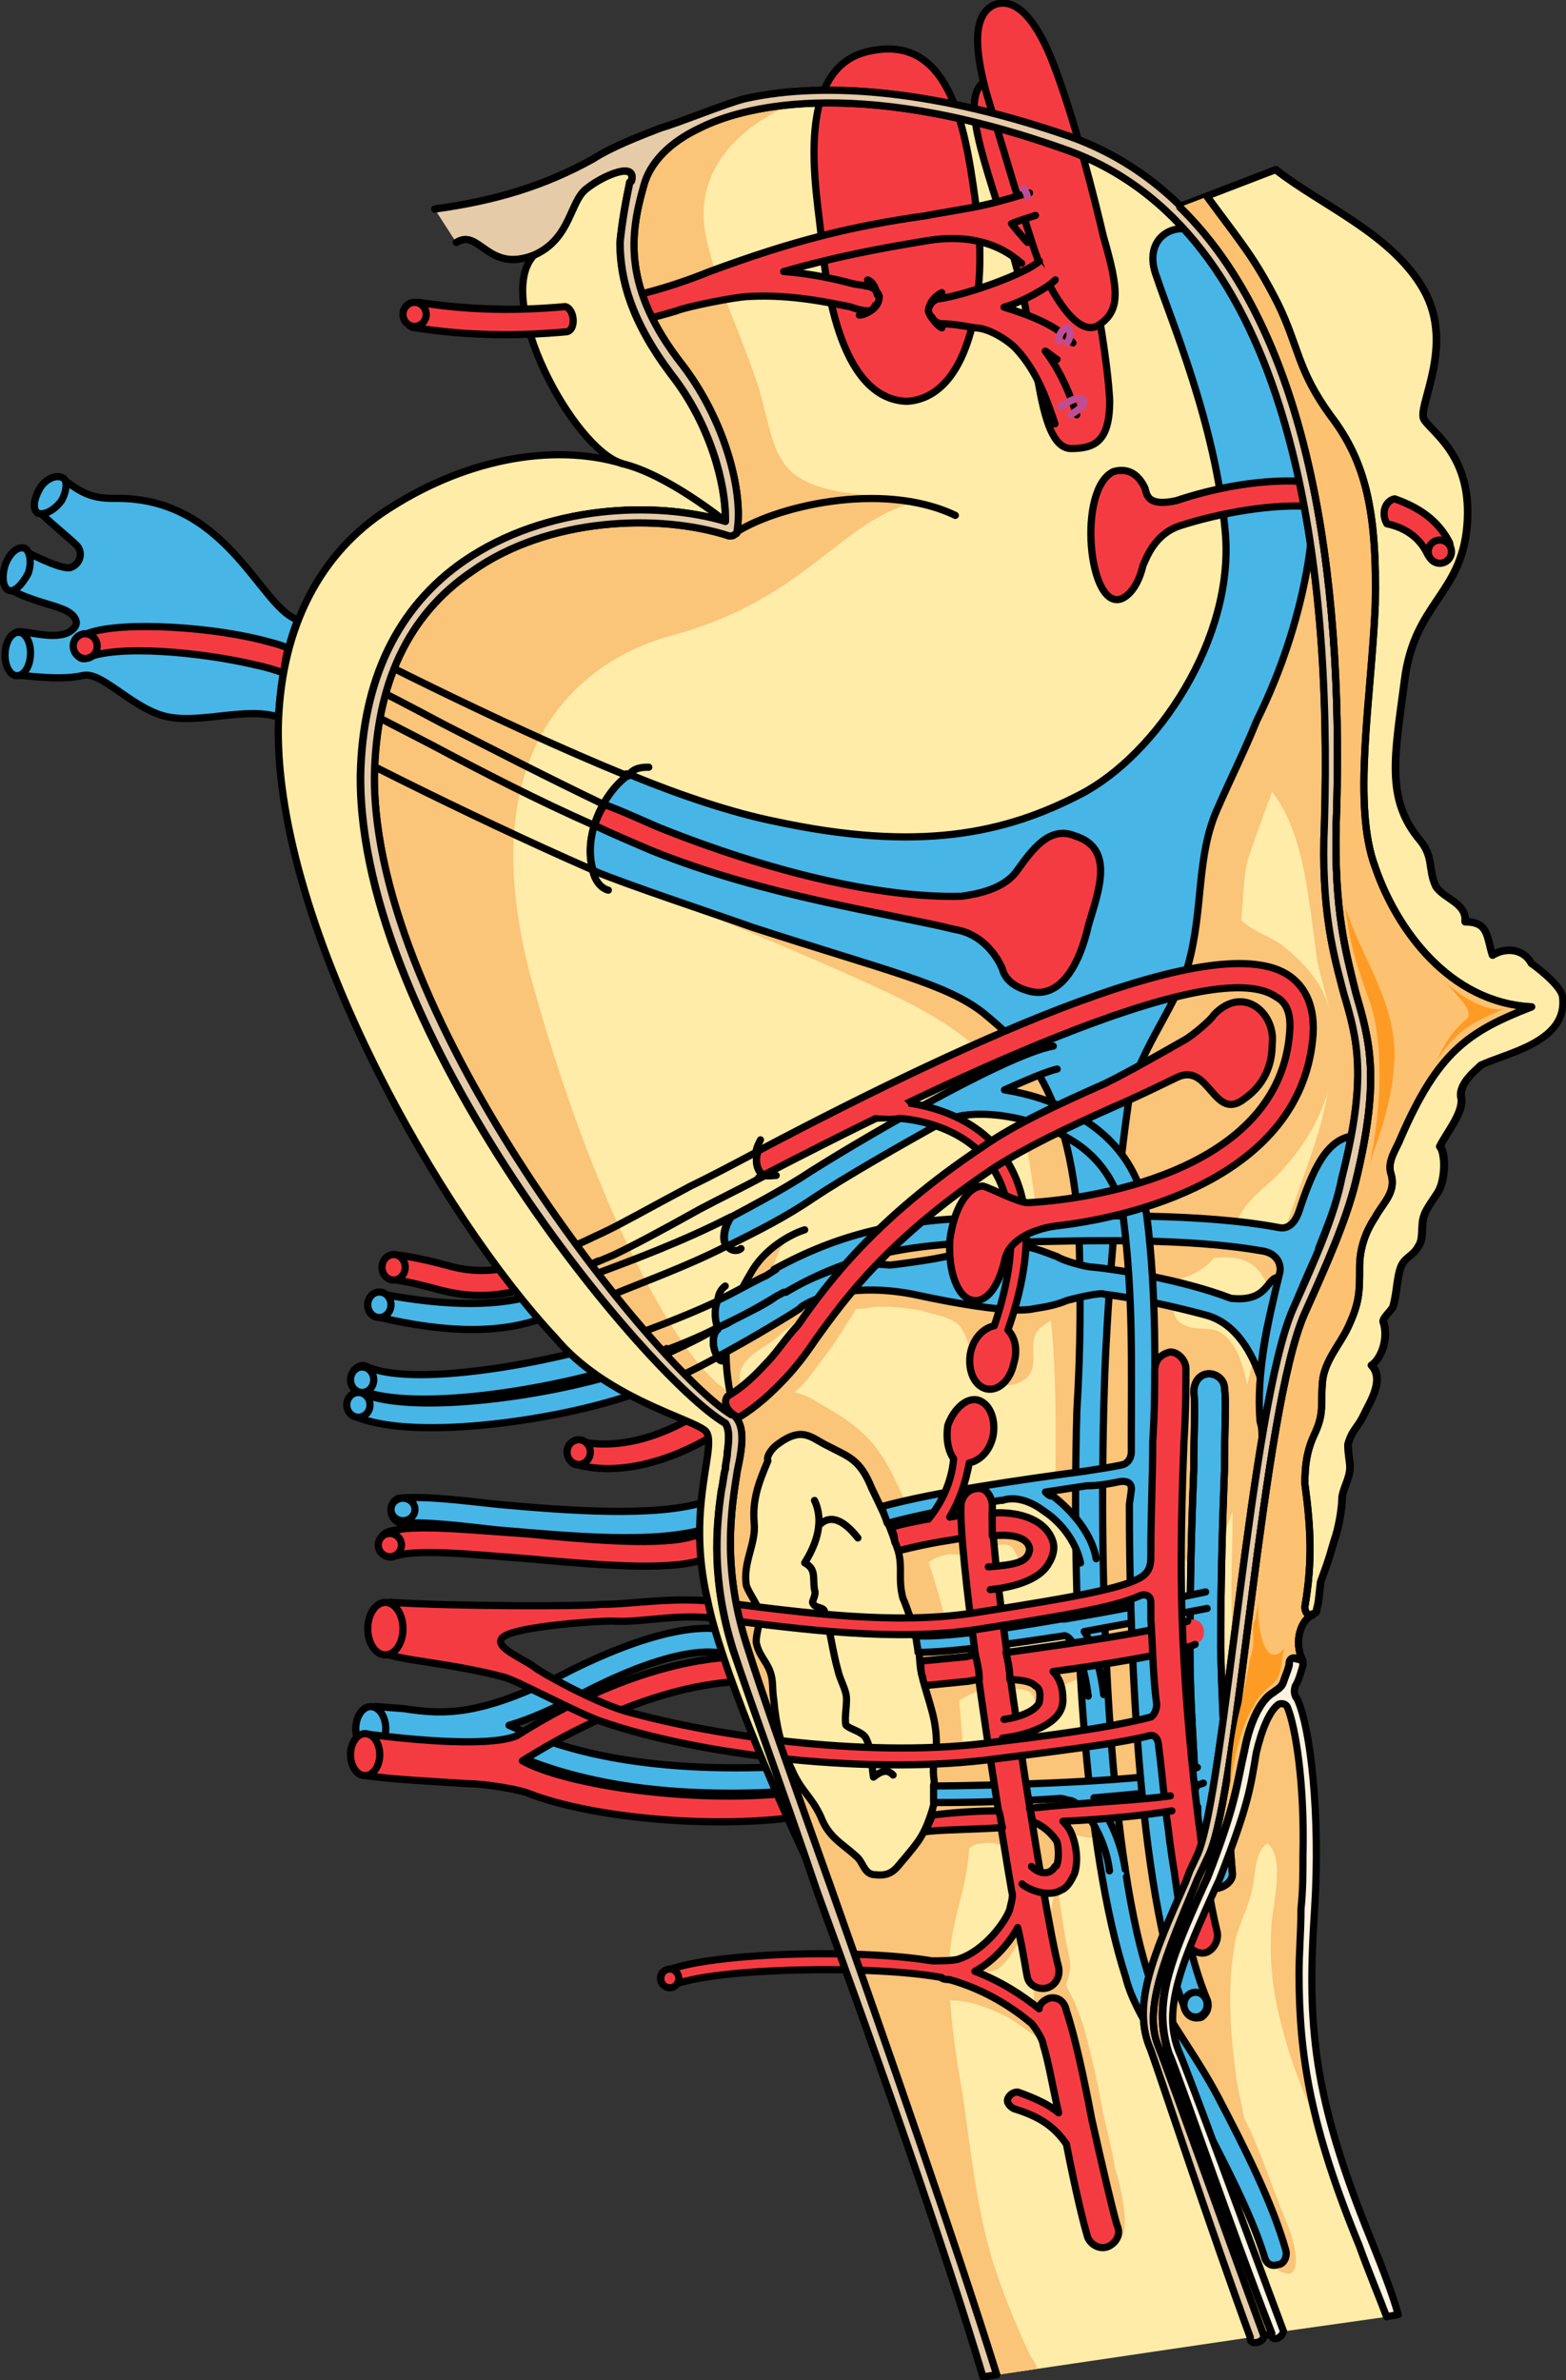 <?xml version="1.0" encoding="utf-8"?>
<!-- Generator: Adobe Illustrator 16.0.0, SVG Export Plug-In . SVG Version: 6.00 Build 0)  -->
<!DOCTYPE svg PUBLIC "-//W3C//DTD SVG 1.1//EN" "http://www.w3.org/Graphics/SVG/1.1/DTD/svg11.dtd">
<svg version="1.1" id="Layer_1" xmlns="http://www.w3.org/2000/svg" xmlns:xlink="http://www.w3.org/1999/xlink" x="0px" y="0px"
	 width="163.668px" height="248.646px" viewBox="0 0 163.668 248.646" enable-background="new 0 0 163.668 248.646"
	 xml:space="preserve">
<rect x="0" y="0" width="163.668" height="248.646" fill="#333333" stroke="none"/>
<g>
	<path fill-rule="evenodd" clip-rule="evenodd" fill="#FFECA8" d="M154.733,111.3c-0.408,0.435-2.449,1.958-2.04,3.481
		c0.204,1.523-1.633,3.7-2.245,5.005c0.612,0.653,0.612,3.482-0.204,4.788c-0.407,0.652-1.224,1.741-1.428,2.394
		c-0.409,1.088,0,2.393-0.613,3.264c-0.611,1.089-1.428,1.089-1.836,2.176c-0.407,1.089-0.407,2.829-0.815,4.135
		c-0.204,0.436-1.021,1.089-1.021,1.523c0.613,1.741-0.204,3.918-1.224,4.57c1.429,1.523-0.204,3.916-0.815,5.223
		c-0.612,1.306-1.225,1.522-1.632,3.046c0,1.089,0.204,1.741,0.204,2.395c0,1.089-0.613,1.958-0.817,3.047
		c0,1.305-0.408,3.481-0.816,4.568l0,0c-0.815,2.829-0.815,2.612-1.428,4.353c-0.204,1.741-0.204,2.177-0.408,2.829
		c0,0.218,0,0.436-0.203,0.436c-3.877,1.306-3.877,1.306-3.877,1.306c-3.469-92.703-3.469-92.703-3.469-92.703
		c-6.938-55.491-6.938-55.491-6.938-55.491c10.203-3.917,10.203-3.917,10.203-3.917c4.692,3.7,12.242,6.746,15.507,12.622
		c3.264,5.875-0.817,12.187,0,13.492c1.021,1.523,5.101,3.917,4.489,11.098c-0.612,7.181-5.51,8.052-6.53,16.104
		c-1.02,7.834-2.04,12.404,1.632,16.756c1.43,1.741,0.817,3.047,1.633,4.788c0.816,1.306,3.266,1.741,3.062,3.7
		c2.447,0,2.243,1.523,2.855,3.481c1.429-0.871,3.265-0.653,4.081,0.871c0,0,3.061,2.176,3.265,3.482
		C163.915,108.906,157.385,109.994,154.733,111.3L154.733,111.3z"/>
	
		<path fill="none" stroke="#000000" stroke-width="0.75" stroke-linecap="round" stroke-linejoin="round" stroke-miterlimit="10" d="
		M154.733,111.3c-0.408,0.435-2.449,1.958-2.04,3.481c0.204,1.523-1.633,3.7-2.245,5.005c0.612,0.653,0.612,3.482-0.204,4.788
		c-0.407,0.652-1.224,1.741-1.428,2.394c-0.409,1.088,0,2.393-0.613,3.264c-0.611,1.089-1.428,1.089-1.836,2.176
		c-0.407,1.089-0.407,2.829-0.815,4.135c-0.204,0.436-1.021,1.089-1.021,1.523c0.613,1.741-0.204,3.918-1.224,4.57
		c1.429,1.523-0.204,3.916-0.815,5.223c-0.612,1.306-1.225,1.522-1.632,3.046c0,1.089,0.204,1.741,0.204,2.395
		c0,1.089-0.613,1.958-0.817,3.047c0,1.305-0.408,3.481-0.816,4.568l0,0c-0.815,2.829-0.815,2.612-1.428,4.353
		c-0.204,1.741-0.204,2.177-0.408,2.829c0,0.218,0,0.436-0.203,0.436c-3.877,1.306-3.877,1.306-3.877,1.306
		c-3.469-92.703-3.469-92.703-3.469-92.703c-6.938-55.491-6.938-55.491-6.938-55.491c10.203-3.917,10.203-3.917,10.203-3.917
		c4.692,3.7,12.242,6.746,15.507,12.622c3.264,5.875-0.817,12.187,0,13.492c1.021,1.523,5.101,3.917,4.489,11.098
		c-0.612,7.181-5.51,8.052-6.53,16.104c-1.02,7.834-2.04,12.404,1.632,16.756c1.43,1.741,0.817,3.047,1.633,4.788
		c0.816,1.306,3.266,1.741,3.062,3.7c2.447,0,2.243,1.523,2.855,3.481c1.429-0.871,3.265-0.653,4.081,0.871
		c0,0,3.061,2.176,3.265,3.482C163.915,108.906,157.385,109.994,154.733,111.3L154.733,111.3z"/>
	<path fill-rule="evenodd" clip-rule="evenodd" fill="#FFECA8" d="M130.568,244.208c-4.079-11.099-9.382-27.203-10.401-30.032
		c-2.04-4.568,0.204-9.792,3.672-17.626c0.407-1.088,0.407-1.088,0.407-1.088c0.816-1.74,0.816-1.74,0.816-1.74
		c2.854-6.529,5.506-46.787,9.993-57.016c2.244-5.005,4.284-9.575,5.099-13.709c2.651-10.445,1.632-14.363,0.204-19.15
		c-1.019-3.917-2.447-8.705-2.039-17.844c0.816-27.419-3.264-62.237-27.33-70.507c-22.231-7.834-34.061-4.134-37.937-2.176
		c-3.263,1.523-5.302,3.7-5.914,6.093c-1.428,5.005-2.244,10.664,4.08,18.715c4.486,5.875,6.322,13.274,5.71,17.191
		c0,0.218,0,0.435-0.204,0.435c-0.204,0.218-0.408,0.218-0.612,0.218c-7.342-2.395-18.967-1.959-26.922,3.699
		c-6.73,4.57-9.994,11.751-10.197,21.326c-0.204,25.679,29.778,62.237,37.323,66.809h0.204c1.224,1.087,1.02,3.045,0.408,5.874
		c-0.612,3.918-1.632,10.01,1.02,18.28c1.632,5.223,4.896,14.362,8.77,25.243c5.915,16.756,13.053,37.211,17.337,50.921"/>
	<path fill-rule="evenodd" clip-rule="evenodd" fill="#FAC479" d="M104.135,248.124c4.285-0.652,4.285-0.652,4.285-0.652
		c-0.204-0.653-0.612-1.089-0.816-1.523c-1.428-3.047-2.856-6.529-3.877-9.794c-1.632-5.44-2.245-11.316-3.061-16.975
		c-0.816-4.788-1.632-9.793-1.428-14.581c0.204-4.353,2.243-8.271,2.04-12.623c-0.204-4.57-0.612-9.575-1.021-14.146
		c-0.611-7.617-3.469-16.54-6.732-23.286c-1.837-3.918-3.877-5.659-7.346-7.617c-1.836-1.087-3.061-1.958-5.304-1.306
		c-1.429,0.435-3.061,2.177-4.693,1.306c-0.408,0.435-0.408,0.435-0.408,0.435c0.204,0,0.408,0.218,0.612,0.437h0.204
		c1.224,1.087,1.02,3.047,0.408,5.875c-0.612,3.918-1.633,10.012,1.02,18.282c1.632,5.223,4.896,14.363,8.773,25.244
		C92.708,213.957,99.85,234.413,104.135,248.124L104.135,248.124z"/>
	<path fill-rule="evenodd" clip-rule="evenodd" fill="#FFECA8" d="M80.217,152.578c-1.021,2.391-1.634,4.129-1.431,6.52
		c0.204,2.173-1.226,4.128-0.818,6.519c0.409,1.086,1.228,1.955,1.432,3.042c0,0.869-0.409,1.955-0.409,2.824
		c0.205,1.305,1.022,1.956,1.432,3.042c0.408,1.088,0.204,1.739,0.408,3.043c0.205,2.391,0.818,5.215,1.84,7.17
		c1.021,2.391,2.044,2.825,3.066,4.999c0.818,2.172,2.249,2.823,3.681,4.128c0.817,0.651,0.817,1.955,2.043,1.955
		c1.84,0.219,2.249-0.869,3.066-1.737c1.432-1.739,2.045-2.391,2.863-4.999c0.408-1.303,0.204-1.955,0.204-3.041
		c-0.204-1.521,0-1.956,0.204-3.26c0.205-3.042-0.817-4.998-1.431-7.604c-0.409-1.305-0.205-2.825-0.613-4.347
		c-0.409-1.086-1.022-3.041-1.432-3.911c-0.613-2.39,0.204-3.477-0.817-5.866c-0.613-1.956-1.636-3.911-2.454-5.65
		c-1.227-3.042-2.452-3.26-4.496-4.346c-1.841-0.87-2.658-2.173-5.316-0.217C80.626,151.275,80.013,152.144,80.217,152.578
		L80.217,152.578z"/>
	<path fill-rule="evenodd" clip-rule="evenodd" fill="#FFECA8" d="M134.048,243.582c-4.073-10.894-9.774-26.579-10.997-29.412
		c-0.406-1.089-0.61-2.179-0.61-3.268c0-3.703,1.833-7.843,4.479-13.725c0.408-0.872,0.408-0.872,0.408-0.872
		c3.055-7.843,3.259-9.586,3.869-13.29c0.61-2.614,1.425-4.356,2.24-5.011c0.204-0.218,0.814-0.218,1.019,0.218
		c0.814,1.961,1.832,7.843,1.629,15.686c0,1.743,0,3.486-0.204,5.446c0,2.397-0.204,4.576-0.204,6.755
		c0,8.715,1.223,16.121,6.313,28.539c1.019,2.833,2.037,5.229,2.852,7.407"/>
	<path fill-rule="evenodd" clip-rule="evenodd" fill="#FAC479" d="M81.648,47.938c-1.224-1.742-1.633-5.66-2.856-8.925
		c-1.837-5.224-4.286-10.23-5.104-14.802c-1.02-6.312,3.267-10.883,9.39-13.495c-5.104,0.435-8.368,1.741-10.001,2.612
		c-3.265,1.524-5.306,3.7-5.919,6.095c-1.428,5.006-2.245,10.666,4.082,18.72c4.49,5.877,6.327,13.277,5.715,17.195
		c0,0.218,0,0.436-0.204,0.436c-0.204,0.218-0.408,0.218-0.612,0.218c-7.349-2.395-18.981-1.959-26.941,3.701
		c-6.735,4.571-10.001,11.754-10.205,21.331c-0.204,25.468,29.186,61.818,37.146,66.608c0.816-0.871,1.02-1.524-0.206-2.395
		c-4.286-2.612-13.062-16.762-20.205-42.229c-7.143-25.467,5.715-34.174,14.287-36.568C84.097,62.74,87.771,54.468,95.528,52.51
		c0.204-0.218,0.204-0.218,0.204-0.218C93.079,51.421,84.097,52.51,81.648,47.938L81.648,47.938z"/>
	<path fill-rule="evenodd" clip-rule="evenodd" fill="#FAC479" d="M136.158,57.104c1.635,2.393,1.635,7.833,1.431,10.443
		c-0.613,4.569-2.043,8.485-3.678,12.619c-1.227,3.264-2.453,6.527-3.474,9.573c-0.613,2.393-0.408,4.569-0.817,6.962
		c-0.817,5.004-2.657,10.009-5.313,14.142c-1.431,2.611-2.656,4.569-3.064,7.397c-0.409,1.741-0.409,3.264-1.022,5.004
		c-0.613,1.958-1.021,5.44-2.248,6.527c-3.678-6.744-3.064-16.1-2.247-23.498c1.227-8.703,3.064-16.753,5.313-25.239
		c1.022-3.917,3.064-8.92,5.313-12.184c2.859-4.134,5.925-7.833,5.72-13.49"/>
	<path fill-rule="evenodd" clip-rule="evenodd" fill="#FAC479" d="M128.786,94.526c0.409,2.174,3.472,3.043,5.104,4.13
		c1.633,1.304,3.267,2.826,4.287,4.783c3.062,6.521,0.408,13.695-3.879,18.478c-1.633,1.957-3.471,2.827-4.695,5
		c-1.837,3.043-2.245,5.217-5.717,6.522c-3.266,1.086-7.961,1.738-8.369-3.696c-0.204-4.349,3.674-9.783,4.899-13.913
		c1.429-4.348,1.021-8.261,1.021-12.826"/>
	<path fill-rule="evenodd" clip-rule="evenodd" fill="#FAC479" d="M140.159,122.999c2.646-10.454,1.629-14.374,0.203-19.165
		c-1.018-3.92-2.444-8.711-2.036-17.858c0.204-9.801,0-20.689-1.833-30.926c-5.703,25.699-5.703,25.699-5.703,25.699
		c5.703,3.703,5.906,13.721,6.925,19.819c0.611,2.831,1.63,5.444,1.63,8.275c0,2.832-0.612,5.663-1.223,8.276
		c-1.019,3.703-2.444,7.187-3.665,10.89c-1.426,4.139-2.24,8.711-3.259,13.285c-1.223,4.573-2.444,9.8-2.444,14.591
		c0.204,4.356-0.203,8.929,0,13.285c0,0.654,0.204,1.307,0.204,1.961c1.63-13.503,3.665-28.748,6.109-34.411
		C137.307,131.71,139.344,127.136,140.159,122.999L140.159,122.999z"/>
	<path fill-rule="evenodd" clip-rule="evenodd" fill="#FAC479" d="M124.083,131.73c-0.816,2.39-2.654,5.862-0.204,6.731
		c1.226,0.651,2.654,0,3.88,0.868c2.042,1.52,2.655,5.21,2.859,7.381c0.204,3.258-0.613,7.165-1.431,10.204
		c-0.407,1.086-2.45,7.165-3.879,6.948c-3.472,0-4.085-14.329-4.493-16.5c-0.816-4.994-0.816-9.771-1.429-14.764"/>
	<path fill-rule="evenodd" clip-rule="evenodd" fill="#FAC479" d="M124.32,131.942c4.289-1.095,7.556-1.095,8.577,3.94
		c1.839-1.095,2.859-5.255,1.021-7.005c-1.633-1.533-7.146-1.096-8.781,0.218"/>
	<path fill-rule="evenodd" clip-rule="evenodd" fill="#FAC479" d="M135.745,206.072c0-2.177,0.206-4.353,0.206-6.745
		c0.205-1.959,0.205-3.698,0.205-5.44c0.204-7.832-0.82-13.707-1.639-15.665c-0.204-0.435-0.818-0.435-1.023-0.217
		c-0.818,0.653-1.637,2.393-2.251,5.004c-0.615,3.698-0.818,5.439-3.89,13.272c-0.409,0.869-0.409,0.869-0.409,0.869
		c-2.661,5.875-4.503,10.009-4.503,13.707c0,1.089,0.204,2.177,0.614,3.264c0.613,1.306,2.046,5.44,4.094,10.443
		c0.614,1.306,1.637,2.177,2.66,0.871c1.229-1.523-0.409-6.527-0.614-8.485c-0.613-4.569-1.022-9.791,0-14.578
		c0.411-1.521,1.229-3.045,1.639-4.785c0.409-1.523,0.205-4.135,1.637-5.005c1.843,1.523,0.614,6.092,0.41,8.485
		c-0.205,3.047,0,5.874,0.613,8.703c1.023,4.569,2.457,8.485,4.299,12.184C136.156,216.298,135.745,211.294,135.745,206.072
		L135.745,206.072z"/>
	<path fill-rule="evenodd" clip-rule="evenodd" fill="#FFECA8" d="M86.17,159.145c-0.614,0.871-1.23,2.178-1.435,3.267
		c-0.205,1.089,0.204,2.396,0.409,3.701c0.205,1.524,0.616,1.742,1.23,3.048c0.614,1.089,0.819,2.396,1.025,3.484
		c0.41,1.089,0.614,2.177,1.024,3.266c0.205,1.088-0.205,2.83,0.205,3.701c0.409,0.871,1.64,1.089,2.254,2.178
		c0.411,0.87,0.616,2.177,1.025,3.048c0.41-0.654,1.436-0.654,2.255,0c-1.436-1.089-2.255-3.048-1.64-4.573
		c-2.665-0.652-0.819-3.7-0.205-5.007c-1.64-0.871-1.845-3.919-1.024-5.226c-0.82-0.871-1.436-1.742-1.23-3.049
		c0.205-1.741,1.23-1.523,0.41-3.265c-0.205-0.654-0.615-1.743-1.024-2.396c-0.411-0.652-1.025-0.871-1.64-1.741"/>
	<path fill-rule="evenodd" clip-rule="evenodd" fill="#FAC479" d="M64.949,92.254c5.708,1.743,22.225,8.716,28.955,11.984
		s11.012,6.973,12.438,11.331c1.428,4.358,2.65,16.996,2.65,16.996c4.486,0.654,4.486,0.654,4.486,0.654
		c0.815-11.549,0.815-11.549,0.815-11.549c-6.524-17.432-6.524-17.432-6.524-17.432s-20.799-5.883-21.207-6.101"/>
	<path fill-rule="evenodd" clip-rule="evenodd" fill="#FAC479" d="M109.203,134.735c1.626,4.799,1.017,22.683,1.017,22.683
		c3.045,1.963,3.045,1.963,3.045,1.963c0-13.305,0-13.305,0-13.305c1.422-11.995,1.422-11.995,1.422-11.995"/>
	<path fill-rule="evenodd" clip-rule="evenodd" fill="#FAC479" d="M114.686,133.22c0,0.435,0.204,35.259,0.204,35.259
		c3.061,36.13,3.061,36.13,3.061,36.13c1.837,2.395,1.837,2.395,1.837,2.395l0,0c2.653-6.747,2.653-6.747,2.653-6.747
		c-3.265-66.165-3.265-66.165-3.265-66.165"/>
	<path fill-rule="evenodd" clip-rule="evenodd" fill="#FAC479" d="M82.081,146.054c1.837-0.872,3.063-3.054,4.288-4.579
		c0.816-1.092,1.43-1.964,2.041-3.055c0.613-0.872,1.635-2.399,1.635-3.489c0.204-2.182-2.45,0.436-3.063,1.09
		c-1.838,1.745-3.063,3.709-4.492,5.672c-1.021,1.744-3.064,3.489-3.676,5.234"/>
	<path fill-rule="evenodd" clip-rule="evenodd" fill="#FAC479" d="M88.604,136.925c2.445-0.652,5.298-0.436,7.743,0
		c1.223,0.435,3.058,0.652,3.872,1.521c1.63,1.957,1.019,5,3.465,6.088c1.223,0.435,3.056,0.217,3.872-0.871
		c1.019-1.304-0.204-3.478,1.019-4.782c0.814-0.869,4.075-2.173,2.037-3.695c-1.63-0.869-4.891,0-6.521,0
		c-3.26,0.217-6.521-0.218-9.78-0.218"/>
	<path fill-rule="evenodd" clip-rule="evenodd" fill="#FAC479" d="M93.933,133.22c-1.017,0-2.032-0.218-2.845,0.218
		c-0.813,0.437-2.438,1.525-2.642,2.396c0,2.398,6.909-0.653,7.925-1.09c1.423-0.435,6.097-1.961,5.08-4.795
		c-0.813-1.742-3.251-0.653-4.674-0.436c-2.031,0.654-4.063,1.308-6.096,2.18"/>
	<path fill-rule="evenodd" clip-rule="evenodd" fill="#FAC479" d="M75.758,140.59c0.608,1.314,0.406,4.817,1.625,5.476
		c0.203-1.096-0.407-2.19,0.203-3.286c0.812-1.532,2.842-2.189,3.856-3.285c0.812-0.656,4.263-3.065,3.452-4.159
		c-1.624,0.218-3.655,1.532-5.076,2.627"/>
	<path fill-rule="evenodd" clip-rule="evenodd" fill="#FAC479" d="M96.183,164.314c0.609-1.291,1.828-1.723,3.048-1.938
		c0.609,0,2.032,0.215,2.438-0.646c0.405-1.077-1.22-1.724-1.829-1.724c-1.625,0-4.064,1.724-5.284,2.801"/>
	<path fill-rule="evenodd" clip-rule="evenodd" fill="#FAC479" d="M103.094,161.513c0.816,0.218,1.634-0.436,2.45,0
		c0.612,0.218,0.816,1.74,1.43,1.958c0.816,0.218,1.837-1.306,1.43-2.177c-0.408-1.087-3.063-1.087-4.085-1.521"/>
	<path fill-rule="evenodd" clip-rule="evenodd" fill="#FAC479" d="M105.131,176.325c0.822,0.216,1.645,0,2.467,0.433
		c0.822,0.649,0.617,1.73,0.617,2.596c0.616-0.217,1.85-1.298,1.645-2.163c-0.206-1.082-2.468-1.946-3.29-2.38"/>
	<path fill-rule="evenodd" clip-rule="evenodd" fill="#FAC479" d="M99.424,179.588c-0.813-1.979,2.844-2.639,3.655-3.519
		c0.405-0.658,0.405-1.099-0.406-1.538c-1.219-0.66-3.655,0.88-4.67,1.759"/>
	<path fill-rule="evenodd" clip-rule="evenodd" fill="#FAC479" d="M109.611,176.299c0.827,0,3.309-0.657,3.515-1.536
		c0.621-2.851-3.928-0.657-4.549,0"/>
	<path fill-rule="evenodd" clip-rule="evenodd" fill="#FAC479" d="M104.127,183.718c-2.443-0.651-5.09,0.651-5.09,3.473
		c0,1.737-0.408,6.078,0.814,7.164c1.221-0.651,1.425-1.737,2.646-1.737c1.019-0.217,2.037,0,2.852,0.435
		c1.018,0.651,1.222,1.52,2.036,2.388s2.647,1.303,3.463,0c0.814-0.868-0.204-3.039,0.406-3.69c0.408-0.434,2.444,0.435,3.055,0.217
		c1.629-0.217,0.611-1.953,0.408-3.256c-0.611-1.52-1.019-3.039-1.223-4.558c0-0.869,0.204-1.954-0.203-2.605
		c-1.629,0.651-3.463,1.086-5.092,1.303c-1.833,0.217-3.462,0.434-5.294,0.651c-1.019,0.217-2.24,0.651-3.463,0.651"/>
	<path fill-rule="evenodd" clip-rule="evenodd" fill="#FAC479" d="M97.141,209.537c2.447-1.31,5.709,0,7.951,1.091
		c1.223,0.654,2.243,1.527,3.263,2.183c1.019,0.654,1.835,1.527,2.65,2.182c-0.612-1.092-1.224-2.182-2.243-3.272
		c-1.02-0.873-2.243-1.31-3.262-2.183c-2.039-1.963-4.282-3.49-7.137-3.709"/>
	<path fill-rule="evenodd" clip-rule="evenodd" fill="#FAC479" d="M101.45,205.922c1.019,0,2.035,0.219,2.85-0.22
		c1.02-0.657,2.444-3.069,2.853-4.386c0.204-0.438,0.406-1.536-0.611-1.755c-0.814,0-1.629,2.413-2.241,3.071"/>
	<path fill-rule="evenodd" clip-rule="evenodd" fill="#FAC479" d="M110.437,196.742c0.406,2.174,0.61,4.131,1.018,6.305
		c0.202,0.871,0.406,1.74,0.406,2.393c0,0.87-0.406,1.521-0.406,1.956c0.202,0.652,0.813,1.521,1.016,2.175
		c0.407,1.087,0.813,1.957,1.018,3.044c0.609,2.174,1.016,4.131,1.423,6.088c0.406,2.609,1.22,5.218,1.626,7.827
		c0.407,1.305,1.831,6.522,0.407,7.609c-0.609,0.436-1.22,0.219-1.627-0.435c-0.406-0.435-0.609-1.304-0.813-1.74
		c-0.813-2.392-1.626-4.347-1.829-6.74c-0.61-3.695-0.61-7.609-1.627-11.088c-0.204-1.087-0.61-1.956-0.61-2.827
		c-0.203-0.651,0-1.086-0.407-1.738c-0.406,0.652-0.609,1.087-1.422,0.869c-0.813-0.435-0.407-1.304-0.611-2.392"/>
	<path fill-rule="evenodd" clip-rule="evenodd" fill="#FAC479" d="M128.55,218.752c2.669,3.921,4.107,9.15,5.954,13.508
		c0.411,0.872,1.644,4.575,0.411,5.229c-0.206,0.218-1.438-0.218-1.643-0.654c-0.82-0.653-0.615-2.614-1.232-3.703"/>
	<path fill-rule="evenodd" clip-rule="evenodd" fill="#FAC479" d="M80.658,134.489c0.205-0.652,0-1.522,0.205-2.175
		c0-0.436,0.411-1.089,0.616-1.741c0.41-0.653,1.026-1.306,1.642-1.74c-1.231,0.435-2.463,1.306-3.489,2.176
		c-1.231,1.306-2.463,3.698-2.463,5.657"/>
	
		<path fill="none" stroke="#000000" stroke-width="0.75" stroke-linecap="round" stroke-linejoin="round" stroke-miterlimit="10" d="
		M133.368,17.727c4.688,3.701,12.233,6.749,15.496,12.627c3.261,5.878-0.816,12.192,0,13.498c1.019,1.524,5.097,3.919,4.484,11.104
		c-0.612,7.184-5.505,8.055-6.524,16.11c-1.019,7.837-2.039,12.41,1.632,16.764c1.427,1.742,0.814,3.048,1.63,4.79
		c0.816,1.306,3.263,1.742,3.059,3.701c2.446,0,2.242,1.524,2.854,3.483c1.428-0.871,3.263-0.653,4.078,0.871"/>
	
		<path fill="none" stroke="#000000" stroke-width="0.75" stroke-linecap="round" stroke-linejoin="round" stroke-miterlimit="10" d="
		M137.441,168.505c0.204,0,0.204-0.217,0.204-0.435c0.205-0.653,0.205-1.089,0.409-2.83c0.613-1.742,0.613-1.523,1.432-4.355l0,0
		c0.409-1.087,0.818-3.265,0.818-4.571c0.205-1.089,0.818-1.959,0.818-3.047c0-0.654-0.204-1.307-0.204-2.396
		c0.408-1.523,1.022-1.741,1.636-3.048c0.614-1.306,2.25-3.701,0.818-5.225c1.022-0.654,1.841-2.83,1.228-4.571
		c0-0.437,0.818-1.089,1.022-1.525c0.409-1.305,0.409-3.048,0.818-4.135c0.409-1.089,1.228-1.089,1.841-2.178
		c0.614-0.871,0.205-2.178,0.614-3.267c0.204-0.652,1.022-1.741,1.432-2.394c0.819-1.306,0.819-4.136,0.204-4.79
		c0.615-1.306,2.456-3.483,2.252-5.007c-0.409-1.524,1.636-3.048,2.045-3.484"/>
	
		<path fill="none" stroke="#000000" stroke-width="0.75" stroke-linecap="round" stroke-linejoin="round" stroke-miterlimit="10" d="
		M80.256,152.618c-1.022,2.39-1.636,4.129-1.431,6.518c0.204,2.174-1.228,4.13-0.818,6.52c0.409,1.087,1.227,1.956,1.432,3.042
		c0,0.869-0.409,1.956-0.409,2.825c0.204,1.304,1.022,1.956,1.43,3.042c0.41,1.086,0.206,1.738,0.41,3.042
		c0.205,2.39,0.818,5.215,1.84,7.171c1.021,2.39,2.044,2.824,3.066,4.997c0.817,2.174,2.249,2.825,3.68,4.129
		c0.818,0.651,0.818,1.956,2.045,1.956c1.84,0.217,2.249-0.869,3.065-1.739c1.432-1.737,2.045-2.39,2.862-4.997
		c0.409-1.305,0.205-1.956,0.205-3.042c-0.205-1.521,0-1.955,0.204-3.26c0.204-3.042-0.817-4.997-1.432-7.605
		c-0.408-1.303-0.204-2.824-0.613-4.345c-0.407-1.088-1.021-3.043-1.43-3.913c-0.613-2.389,0.203-3.476-0.819-5.866
		c-0.612-1.956-1.634-3.911-2.452-5.649c-1.227-3.041-2.453-3.26-4.498-4.346c-1.84-0.869-2.656-2.174-5.314-0.218
		C80.666,151.313,80.052,152.183,80.256,152.618L80.256,152.618z"/>
	
		<path fill="none" stroke="#000000" stroke-width="0.75" stroke-linecap="round" stroke-linejoin="round" stroke-miterlimit="10" d="
		M85.127,156.756c1.026,2.174,0.205,4.564-1.027,6.52c1.232,0.652,0.82,1.522,1.027,2.825c0.205,0.435-0.207,1.087-0.207,1.304
		c0.207,0.651,1.028,0.436,1.233,0.87c0.615,1.955,0.822,4.129,1.438,6.301c0.206,0.87,0.616,1.521,0.821,2.391
		c0.205,0.87-0.205,2.391,0,3.26c0.41,0.435,1.644,0.653,2.054,1.305c0.617,1.086,0.617,2.825,0.822,4.129
		c0.821-0.652,1.438-0.869,2.054-0.218"/>
	
		<path fill="none" stroke="#000000" stroke-width="0.75" stroke-linecap="round" stroke-linejoin="round" stroke-miterlimit="10" d="
		M76.659,55.793c4.068-2.82,15.456-5.64,23.185-1.952"/>
	
		<path fill="none" stroke="#000000" stroke-width="0.75" stroke-linecap="round" stroke-linejoin="round" stroke-miterlimit="10" d="
		M77.244,149.08c-2.621-8.239-1.008-12.359,1.21-16.047c1.411-2.602,4.235-4.119,5.646-4.552"/>
	
		<path fill="none" stroke="#000000" stroke-width="0.75" stroke-linecap="round" stroke-linejoin="round" stroke-miterlimit="10" d="
		M85.587,159.372c1.427-1.519,3.055,0,4.073,1.3"/>
	
		<path fill="none" stroke="#000000" stroke-width="0.75" stroke-linecap="round" stroke-linejoin="round" stroke-miterlimit="10" d="
		M75.014,141.561c0,0.419,0.182,0.628,0.548,0.628"/>
	
		<path fill="none" stroke="#000000" stroke-width="0.75" stroke-linecap="round" stroke-linejoin="round" stroke-miterlimit="10" d="
		M75.014,136.078c0-0.646,0.196-1.293,0.783-1.723"/>
	
		<path fill="none" stroke="#000000" stroke-width="0.75" stroke-linecap="round" stroke-linejoin="round" stroke-miterlimit="10" d="
		M75.954,130.047c0.213,0.588,1.063,0.784,1.489,0.393"/>
	
		<path fill="none" stroke="#000000" stroke-width="0.75" stroke-linecap="round" stroke-linejoin="round" stroke-miterlimit="10" d="
		M79.635,122.606c0.213,0.392,1.063,0.196,1.488,0.196"/>
	
		<path fill="none" stroke="#000000" stroke-width="0.75" stroke-linecap="round" stroke-linejoin="round" stroke-miterlimit="10" d="
		M79.479,119.082c-0.209,0.45-0.627,1.126-0.418,1.801"/>
	<path fill-rule="evenodd" clip-rule="evenodd" fill="#47B5E6" d="M125.164,188.768c0,1.74,0.2,3.264,0.2,4.351
		c0.202,2.393,0.202,2.393,0.202,2.393c0.2,0.87,0.803,1.74,1.808,1.74c0.804-0.218,1.607-0.87,1.406-1.74
		c-0.2-2.61-0.2-2.61-0.2-2.61c-0.202-3.915-0.805-12.183-1.005-20.667c0-6.742,0.2-13.486,0.401-18.708
		c0-4.133,0.201-7.179,0-8.482c0-0.871-0.803-1.523-1.607-1.523c-1.005,0-1.607,0.87-1.607,1.958c0.201,1.087,0,4.351,0,8.048
		c-0.2,5.004-0.401,11.966-0.401,18.708c0,5.222,0.401,10.442,0.603,14.575"/>
	
		<path fill="none" stroke="#000000" stroke-width="0.75" stroke-linecap="round" stroke-linejoin="round" stroke-miterlimit="10" d="
		M125.164,188.768c0,1.74,0.2,3.264,0.2,4.351c0.202,2.393,0.202,2.393,0.202,2.393c0.2,0.87,0.803,1.74,1.808,1.74
		c0.804-0.218,1.607-0.87,1.406-1.74c-0.2-2.61-0.2-2.61-0.2-2.61c-0.202-3.915-0.805-12.183-1.005-20.667
		c0-6.742,0.2-13.486,0.401-18.708c0-4.133,0.201-7.179,0-8.482c0-0.871-0.803-1.523-1.607-1.523c-1.005,0-1.607,0.87-1.607,1.958
		c0.201,1.087,0,4.351,0,8.048c-0.2,5.004-0.401,11.966-0.401,18.708c0,5.222,0.401,10.442,0.603,14.575"/>
	
		<path fill="none" stroke="#000000" stroke-width="0.75" stroke-linecap="round" stroke-linejoin="round" stroke-miterlimit="10" d="
		M125.164,188.768c0,1.74,0.2,3.264,0.2,4.351c0.202,2.393,0.202,2.393,0.202,2.393c0.2,0.87,0.803,1.74,1.808,1.74
		c0.804-0.218,1.607-0.87,1.406-1.74c-0.2-2.61-0.2-2.61-0.2-2.61c-0.202-3.915-0.805-12.183-1.005-20.667
		c0-6.742,0.2-13.486,0.401-18.708c0-4.133,0.201-7.179,0-8.482c0-0.871-0.803-1.523-1.607-1.523c-1.005,0-1.607,0.87-1.607,1.958
		c0.201,1.087,0,4.351,0,8.048c-0.2,5.004-0.401,11.966-0.401,18.708c0,5.222,0.401,10.442,0.603,14.575"/>
	
		<path fill="none" stroke="#000000" stroke-width="0.75" stroke-linecap="round" stroke-linejoin="round" stroke-miterlimit="10" d="
		M65.615,81.073c-13.896-5.668-29.426-13.734-34.534-16.351c-1.227,3.052-1.84,6.541-2.044,10.247c0.204,0,0.408,0,0.408,0
		c3.679,2.18,19.005,10.028,32.492,15.915C60.914,87.178,63.163,82.817,65.615,81.073L65.615,81.073z"/>
	<path fill-rule="evenodd" clip-rule="evenodd" fill="#47B5E6" d="M134.379,235.065c-1.428-5.005-4.284-10.662-7.14-16.103
		c-2.653-5.004-6.325-9.355-7.345-13.054c-4.081-13.056-5.101-40.255-4.488-60.492c0.203-7.832,1.224-21.105,2.447-29.592
		c0.612-5.439,4.896-10.227,6.324-15.014c1.633-5.875,0.817-11.315,3.062-16.319c1.428-3.264,2.855-6.092,4.08-9.139
		c5.509-11.098,6.121-21.106,5.713-21.759c-0.204-0.653-2.856-12.621-3.061-13.273c-0.204-0.653-6.937-15.014-9.181-16.102
		c-2.041-1.088-5.509,0.653-3.877,4.787c1.428,4.352,6.121,15.231,7.141,26.546c1.02,11.097-7.141,23.282-15.097,27.416
		c-7.958,4.134-16.934,6.093-32.032,2.829c-4.285-0.871-9.588-2.611-14.893-4.787c-0.612-0.217-0.816-0.217-0.408,0
		c-2.449,1.741-4.692,6.092-3.673,9.792c0,0,0,0,0.204,0.218c3.673,1.523,11.629,4.134,16.526,5.875
		c14.077,4.569,20.197,5.875,24.074,8.921c3.672,3.046,8.976,7.398,9.997,22.629c0.204,6.311,0.204,12.185-0.205,18.931
		c-0.612,21.759,0.817,45.912,5.101,59.186c1.02,4.133,4.692,8.485,7.346,13.707c2.855,5.439,5.713,10.88,7.141,15.45
		c0.204,0.869,0.815,1.087,1.428,0.869C134.176,236.588,134.583,235.719,134.379,235.065L134.379,235.065z M11.969,52.071
		c-2.245,0-3.265-0.435-5.305-1.958c-1.428-1.088-4.08,1.958-2.448,3.481c1.632,1.523,3.264,2.829,3.673,3.264
		c0.816,0.653,0.612,1.958-0.409,2.394c-0.816,0.436-4.08-1.305-5.1-1.741c-1.021-0.436-3.264,3.046-1.224,4.134
		c2.04,1.088,4.285,1.523,5.304,1.958c1.225,0.436,2.245,1.523,0.816,2.394c-1.428,0.871-4.08,0-5.304,0
		c-1.225,0-2.245,4.352,0.204,4.57c2.448,0.217,4.488,0.435,6.528,0c2.041-0.436,5.304,3.699,8.977,4.352
		c3.468,0.653,8.16-1.088,11.425,0c0.204-3.699,0.816-7.18,2.04-10.227c-0.204,0.217-0.204,0-0.204,0
		C27.066,63.168,23.598,51.854,11.969,52.071L11.969,52.071z"/>
	
		<path fill="none" stroke="#000000" stroke-width="0.75" stroke-linecap="round" stroke-linejoin="round" stroke-miterlimit="10" d="
		M134.379,235.065c-1.428-5.005-4.284-10.662-7.14-16.103c-2.653-5.004-6.325-9.355-7.345-13.054
		c-4.081-13.056-5.101-40.255-4.488-60.492c0.203-7.832,1.224-21.105,2.447-29.592c0.612-5.439,4.896-10.227,6.324-15.014
		c1.633-5.875,0.817-11.315,3.062-16.319c1.428-3.264,2.855-6.092,4.08-9.139c5.509-11.098,6.121-21.106,5.713-21.759
		c-0.204-0.653-2.856-12.621-3.061-13.273c-0.204-0.653-6.937-15.014-9.181-16.102c-2.041-1.088-5.509,0.653-3.877,4.787
		c1.428,4.352,6.121,15.231,7.141,26.546c1.02,11.097-7.141,23.282-15.097,27.416c-7.958,4.134-16.934,6.093-32.032,2.829
		c-4.285-0.871-9.588-2.611-14.893-4.787c-0.612-0.217-0.816-0.217-0.408,0c-2.449,1.741-4.692,6.092-3.673,9.792
		c0,0,0,0,0.204,0.218c3.673,1.523,11.629,4.134,16.526,5.875c14.077,4.569,20.197,5.875,24.074,8.921
		c3.672,3.046,8.976,7.398,9.997,22.629c0.204,6.311,0.204,12.185-0.205,18.931c-0.612,21.759,0.817,45.912,5.101,59.186
		c1.02,4.133,4.692,8.485,7.346,13.707c2.855,5.439,5.713,10.88,7.141,15.45c0.204,0.869,0.815,1.087,1.428,0.869
		C134.176,236.588,134.583,235.719,134.379,235.065L134.379,235.065z M11.969,52.071c-2.245,0-3.265-0.435-5.305-1.958
		c-1.428-1.088-4.08,1.958-2.448,3.481c1.632,1.523,3.264,2.829,3.673,3.264c0.816,0.653,0.612,1.958-0.409,2.394
		c-0.816,0.436-4.08-1.305-5.1-1.741c-1.021-0.436-3.264,3.046-1.224,4.134c2.04,1.088,4.285,1.523,5.304,1.958
		c1.225,0.436,2.245,1.523,0.816,2.394c-1.428,0.871-4.08,0-5.304,0c-1.225,0-2.245,4.352,0.204,4.57
		c2.448,0.217,4.488,0.435,6.528,0c2.041-0.436,5.304,3.699,8.977,4.352c3.468,0.653,8.16-1.088,11.425,0
		c0.204-3.699,0.816-7.18,2.04-10.227c-0.204,0.217-0.204,0-0.204,0C27.066,63.168,23.598,51.854,11.969,52.071L11.969,52.071z"/>
	<path fill-rule="evenodd" clip-rule="evenodd" fill="#47B5E6" d="M73.537,156.951c-5.104,1.549-14.09,0.885-21.442,0.221
		c-4.083-0.442-7.556-0.885-10.21-0.665c-0.613,0-1.021,0.665-1.021,1.329s0.613,1.328,1.225,1.328
		c2.247-0.222,5.923,0.222,9.803,0.664c7.964,0.664,16.745,1.549,22.259-0.222c0.612-0.221,1.021-1.106,0.817-1.771
		C74.762,157.172,74.15,156.729,73.537,156.951L73.537,156.951z"/>
	
		<path fill="none" stroke="#000000" stroke-width="0.75" stroke-linecap="round" stroke-linejoin="round" stroke-miterlimit="10" d="
		M73.537,156.951c-5.104,1.549-14.09,0.885-21.442,0.221c-4.083-0.442-7.556-0.885-10.21-0.665c-0.613,0-1.021,0.665-1.021,1.329
		s0.613,1.328,1.225,1.328c2.247-0.222,5.923,0.222,9.803,0.664c7.964,0.664,16.745,1.549,22.259-0.222
		c0.612-0.221,1.021-1.106,0.817-1.771C74.762,157.172,74.15,156.729,73.537,156.951L73.537,156.951z"/>
	<path fill-rule="evenodd" clip-rule="evenodd" fill="#47B5E6" d="M82.376,185.909c0-0.653-0.612-1.307-1.224-1.307
		c-15.708,0.653-23.665-2.396-27.948-4.355c2.244-0.652,4.692-1.742,7.956-3.483c11.016-5.662,14.689-3.921,14.689-3.921
		c0.612,0.437,1.224,0.219,1.632-0.435c0.204-0.653,0-1.524-0.612-1.742c-0.408-0.219-4.489-2.396-16.933,3.702
		c-9.588,5.009-13.465,4.791-17.749,4.137c-2.857-0.217-2.857-0.217-2.857-0.217c-0.612,0-1.224,0.435-1.224,1.307
		c-0.204,0.652-0.612,2.396,0,2.612c2.857,0.654,2.857,0.654,2.857,0.654c2.244,0.218,10.404-0.654,10.404-0.654
		c4.08,1.961,12.444,5.88,29.784,5.009C81.968,187.216,82.376,186.779,82.376,185.909L82.376,185.909z"/>
	
		<path fill="none" stroke="#000000" stroke-width="0.75" stroke-linecap="round" stroke-linejoin="round" stroke-miterlimit="10" d="
		M82.376,185.909c0-0.653-0.612-1.307-1.224-1.307c-15.708,0.653-23.665-2.396-27.948-4.355c2.244-0.652,4.692-1.742,7.956-3.483
		c11.016-5.662,14.689-3.921,14.689-3.921c0.612,0.437,1.224,0.219,1.632-0.435c0.204-0.653,0-1.524-0.612-1.742
		c-0.408-0.219-4.489-2.396-16.933,3.702c-9.588,5.009-13.465,4.791-17.749,4.137c-2.857-0.217-2.857-0.217-2.857-0.217
		c-0.612,0-1.224,0.435-1.224,1.307c-0.204,0.652-0.612,2.396,0,2.612c2.857,0.654,2.857,0.654,2.857,0.654
		c2.244,0.218,10.404-0.654,10.404-0.654c4.08,1.961,12.444,5.88,29.784,5.009C81.968,187.216,82.376,186.779,82.376,185.909
		L82.376,185.909z"/>
	<path fill-rule="evenodd" clip-rule="evenodd" fill="#47B5E6" d="M37.182,180.607c0-1.276,0.703-2.312,1.567-2.312
		c0.866,0,1.567,1.035,1.567,2.312c0,1.275-0.701,2.31-1.567,2.31C37.884,182.917,37.182,181.883,37.182,180.607L37.182,180.607z"/>
	
		<path fill="none" stroke="#000000" stroke-width="0.75" stroke-linecap="round" stroke-linejoin="round" stroke-miterlimit="10" d="
		M37.182,180.607c0-1.276,0.703-2.312,1.567-2.312c0.866,0,1.567,1.035,1.567,2.312c0,1.275-0.701,2.31-1.567,2.31
		C37.884,182.917,37.182,181.883,37.182,180.607L37.182,180.607z"/>
	<path fill-rule="evenodd" clip-rule="evenodd" fill="#47B5E6" d="M126.702,166.909c0-0.437-0.408-0.871-0.816-0.653
		c-4.079,0.869-9.382,1.958-14.685,2.828c0,0,0,0-0.204,0h-0.204c-6.322,1.088-12.237,1.958-15.297,1.741c0,0,0,0,0.204,0
		c0,0.652,0.204,1.306,0.204,1.74c3.468,0,9.587-0.871,15.297-1.74c1.02,0.217,2.04,3.046,2.447,6.31
		c0,0.435,0.408,0.652,0.816,0.652c0.407,0,0.815-0.435,0.815-0.871c-0.204-1.74-0.815-4.785-2.039-6.527
		c6.119-1.087,11.625-2.175,12.849-2.393C126.498,167.778,126.906,167.344,126.702,166.909L126.702,166.909z"/>
	
		<path fill="none" stroke="#000000" stroke-width="0.75" stroke-linecap="round" stroke-linejoin="round" stroke-miterlimit="10" d="
		M115.354,177.043c-0.203-1.757-0.814-4.833-2.038-6.592c6.116-1.098,11.622-2.196,12.845-2.415"/>
	
		<path fill="none" stroke="#000000" stroke-width="0.75" stroke-linecap="round" stroke-linejoin="round" stroke-miterlimit="10" d="
		M126.004,166.313c-4.09,0.87-9.406,1.959-14.724,2.831c0,0,0,0-0.204,0h-0.205c-6.339,1.089-12.27,1.959-15.336,1.741
		c0,0,0,0,0.205,0c0,0.653,0.204,1.307,0.204,1.741c3.477,0,9.61-0.87,15.336-1.741c1.022,0.218,2.045,3.049,2.454,6.314"/>
	<path fill-rule="evenodd" clip-rule="evenodd" fill="#47B5E6" d="M126.152,184.946c-0.204-0.438-0.613-0.657-1.021-0.438
		c-3.067,1.535-23.305,1.974-27.598,1.974c0-0.22,0,0,0,0c0,0.658,0,1.097,0,1.754c1.636,0,7.36,0,13.288-0.438
		c0.204,0,0.817,0.22,1.022,0.22c1.227,0.219,3.679,3.729,4.088,7.456c0,0.658,0.409,0.877,0.817,0.877
		c0.409,0,0.818-0.438,0.818-1.096c-0.409-2.851-1.841-5.922-3.271-7.457c5.111-0.438,9.813-0.877,11.448-1.535
		C126.152,186.043,126.357,185.385,126.152,184.946L126.152,184.946z"/>
	
		<path fill="none" stroke="#000000" stroke-width="0.75" stroke-linecap="round" stroke-linejoin="round" stroke-miterlimit="10" d="
		M117.601,195.293c-0.409-2.855-1.838-5.932-3.267-7.469c5.104-0.44,9.802-0.88,11.435-1.539"/>
	
		<path fill="none" stroke="#000000" stroke-width="0.75" stroke-linecap="round" stroke-linejoin="round" stroke-miterlimit="10" d="
		M125.143,184.641c-3.063,1.514-23.282,1.945-27.57,1.945c0-0.216,0,0,0,0c0,0.649,0,1.081,0,1.73c1.633,0,7.352,0,13.274-0.433
		c0.204,0,0.816,0.216,1.021,0.216c1.225,0.217,3.675,3.675,4.085,7.351"/>
	
		<path fill="none" stroke="#000000" stroke-width="0.75" stroke-linecap="round" stroke-linejoin="round" stroke-miterlimit="10" d="
		M65.615,81.093c0.598-0.94,1.595-0.94,2.192-0.94"/>
	
		<path fill="none" stroke="#000000" stroke-width="0.75" stroke-linecap="round" stroke-linejoin="round" stroke-miterlimit="10" d="
		M61.933,90.884c0.207,1.057,0.824,1.903,1.646,2.115"/>
	<path fill-rule="evenodd" clip-rule="evenodd" fill="#47B5E6" d="M66.028,143.035c-8.161,2.827-22.645,4.784-27.95,2.609
		c-0.612-0.217-1.224,0-1.632,0.652c-0.204,0.653,0.204,1.522,0.816,1.74c6.324,2.609,22.033,0.217,29.582-2.609
		c1.428-0.435,2.857-1.088,4.285-1.74c-1.633-2.175-1.633-2.175-1.633-2.175C68.271,142.165,67.251,142.6,66.028,143.035
		L66.028,143.035z M128.659,135.641c-5.1-1.957-12.036-3.044-14.485-3.263c-0.612,0-3.06-0.652-3.672-1.087
		c-1.224-0.435-2.651-1.088-3.876-1.088c-1.836,0-5.712,0.653-8.977,1.306c-1.224,0.217-4.283,0.652-4.691,0.652
		c-2.041-0.218-4.081,0-5.713,0.436c-1.632,0.652-3.469,1.304-5.101,2.392H81.94c-0.815,0.435-0.815,0.435-0.815,0.435
		c-0.816,0.652-2.448,1.523-4.489,2.393c-0.408,0.435-1.02,0.652-1.632,0.869c0,0.219,0,0.219,0,0.219
		c-0.612,0.435-0.612,1.956,0,2.827c3.265-1.74,6.121-3.48,7.548-4.35c1.02-0.652,1.02-0.652,1.02-0.652l0.204-0.219
		c2.653-1.738,7.141-2.175,11.629-1.304c1.021,0.217,9.793,2.175,12.649,1.522c1.428-0.219,2.447-0.436,3.468-0.87
		c0.815-0.218,3.468-0.87,3.877-0.652c3.467,0.435,7.343,1.304,10.607,2.175c3.264,0.869,4.896,4.132,5.713,6.524
		c0.204-3.48,1.02-6.959,2.04-10.439C132.332,133.249,132.739,136.075,128.659,135.641L128.659,135.641z"/>
	
		<path fill="none" stroke="#000000" stroke-width="0.75" stroke-linecap="round" stroke-linejoin="round" stroke-miterlimit="10" d="
		M66.028,143.035c-8.161,2.827-22.645,4.784-27.95,2.609c-0.612-0.217-1.224,0-1.632,0.652c-0.204,0.653,0.204,1.522,0.816,1.74
		c6.324,2.609,22.033,0.217,29.582-2.609c1.428-0.435,2.857-1.088,4.285-1.74c-1.633-2.175-1.633-2.175-1.633-2.175
		C68.271,142.165,67.251,142.6,66.028,143.035L66.028,143.035z M128.659,135.641c-5.1-1.957-12.036-3.044-14.485-3.263
		c-0.612,0-3.06-0.652-3.672-1.087c-1.224-0.435-2.651-1.088-3.876-1.088c-1.836,0-5.712,0.653-8.977,1.306
		c-1.224,0.217-4.283,0.652-4.691,0.652c-2.041-0.218-4.081,0-5.713,0.436c-1.632,0.652-3.469,1.304-5.101,2.392H81.94
		c-0.815,0.435-0.815,0.435-0.815,0.435c-0.816,0.652-2.448,1.523-4.489,2.393c-0.408,0.435-1.02,0.652-1.632,0.869
		c0,0.219,0,0.219,0,0.219c-0.612,0.435-0.612,1.956,0,2.827c3.265-1.74,6.121-3.48,7.548-4.35c1.02-0.652,1.02-0.652,1.02-0.652
		l0.204-0.219c2.653-1.738,7.141-2.175,11.629-1.304c1.021,0.217,9.793,2.175,12.649,1.522c1.428-0.219,2.447-0.436,3.468-0.87
		c0.815-0.218,3.468-0.87,3.877-0.652c3.467,0.435,7.343,1.304,10.607,2.175c3.264,0.869,4.896,4.132,5.713,6.524
		c0.204-3.48,1.02-6.959,2.04-10.439C132.332,133.249,132.739,136.075,128.659,135.641L128.659,135.641z"/>
	
		<path fill="none" stroke="#000000" stroke-width="0.75" stroke-linecap="round" stroke-linejoin="round" stroke-miterlimit="10" d="
		M75.014,138.884c0,0,0,0,0-0.221c-1.648,1.106-3.708,1.993-5.561,2.878l0,0c1.647,2.213,1.647,2.213,1.647,2.213
		c1.442-0.663,2.679-1.327,3.914-1.991C74.396,140.876,74.396,139.327,75.014,138.884L75.014,138.884z"/>
	
		<path fill="none" stroke="#000000" stroke-width="0.75" stroke-linecap="round" stroke-linejoin="round" stroke-miterlimit="10" d="
		M75.014,135.921c-2.245,1.066-4.898,2.131-7.755,3.196c1.837,2.13,1.837,2.13,1.837,2.13c2.245-0.852,4.285-1.704,5.918-2.556
		C74.81,138.052,74.606,136.987,75.014,135.921L75.014,135.921z"/>
	<path fill-rule="evenodd" clip-rule="evenodd" fill="#47B5E6" d="M67.231,139.142c-0.204,0.218-0.408,0.218-0.612,0.218
		c-7.751,2.829-22.845,5.656-28.15,3.481c-0.612-0.436-1.428,0-1.632,0.653c-0.204,0.652,0.204,1.521,0.816,1.739
		c5.917,2.394,21.419-0.218,29.782-3.263c0.816-0.436,1.633-0.653,2.245-1.088c-0.204,0.217-0.408,0.217-0.612,0.435L67.231,139.142
		L67.231,139.142L67.231,139.142z M135.771,126.522c-0.204,0.652-0.816,1.959-2.04,1.74c-7.955-1.523-19.175-1.305-27.946-1.088
		c-2.447,0-2.447,0-2.447,0c-9.384,0.218-15.707,1.741-22.438,5.439h0.204c-1.02,0.652-1.02,0.652-1.02,0.652
		c-1.02,0.437-2.856,1.523-5.1,2.611c-0.408,1.089-0.204,2.176,0,2.829c2.855-1.306,5.1-2.611,6.119-3.264
		c0.816-0.436,0.816-0.436,0.816-0.436h0.204c6.323-3.699,12.238-5.005,21.215-5.222c2.651,0,2.651,0,2.651,0
		c7.751-0.218,18.155-0.436,25.702,0.87c2.04,0.218,2.244,1.741,2.04,2.394c-1.224,5.004-2.448,10.444-2.04,15.447
		c0.204,0.653,0.204,1.088,0.204,1.523c1.02-5.657,2.04-10.661,3.264-13.272c0.815-1.958,1.632-3.916,2.447-5.656
		c0-0.218,0.204-0.218,0.204-0.436c0-0.217,0-0.217,0-0.217c1.021-2.611,2.04-5.005,2.448-7.398c0.408-1.523,0.815-3.046,1.02-4.352
		C138.626,119.125,137.199,122.171,135.771,126.522L135.771,126.522z"/>
	
		<path fill="none" stroke="#000000" stroke-width="0.75" stroke-linecap="round" stroke-linejoin="round" stroke-miterlimit="10" d="
		M67.231,139.142c-0.204,0.218-0.408,0.218-0.612,0.218c-7.751,2.829-22.845,5.656-28.15,3.481c-0.612-0.436-1.428,0-1.632,0.653
		c-0.204,0.652,0.204,1.521,0.816,1.739c5.917,2.394,21.419-0.218,29.782-3.263c0.816-0.436,1.633-0.653,2.245-1.088
		c-0.204,0.217-0.408,0.217-0.612,0.435L67.231,139.142L67.231,139.142L67.231,139.142z M135.771,126.522
		c-0.204,0.652-0.816,1.959-2.04,1.74c-7.955-1.523-19.175-1.305-27.946-1.088c-2.447,0-2.447,0-2.447,0
		c-9.384,0.218-15.707,1.741-22.438,5.439h0.204c-1.02,0.652-1.02,0.652-1.02,0.652c-1.02,0.437-2.856,1.523-5.1,2.611
		c-0.408,1.089-0.204,2.176,0,2.829c2.855-1.306,5.1-2.611,6.119-3.264c0.816-0.436,0.816-0.436,0.816-0.436h0.204
		c6.323-3.699,12.238-5.005,21.215-5.222c2.651,0,2.651,0,2.651,0c7.751-0.218,18.155-0.436,25.702,0.87
		c2.04,0.218,2.244,1.741,2.04,2.394c-1.224,5.004-2.448,10.444-2.04,15.447c0.204,0.653,0.204,1.088,0.204,1.523
		c1.02-5.657,2.04-10.661,3.264-13.272c0.815-1.958,1.632-3.916,2.447-5.656c0-0.218,0.204-0.218,0.204-0.436
		c0-0.217,0-0.217,0-0.217c1.021-2.611,2.04-5.005,2.448-7.398c0.408-1.523,0.815-3.046,1.02-4.352
		C138.626,119.125,137.199,122.171,135.771,126.522L135.771,126.522z"/>
	
		<path fill="none" stroke="#000000" stroke-width="0.75" stroke-linecap="round" stroke-linejoin="round" stroke-miterlimit="10" d="
		M76.345,127.148c-5.074,2.598-10.352,4.545-14.413,6.062c1.827,2.163,1.827,2.163,1.827,2.163c3.655-1.515,7.917-3.029,12.18-5.194
		C75.33,129.53,75.737,128.015,76.345,127.148L76.345,127.148z"/>
	<path fill-rule="evenodd" clip-rule="evenodd" fill="#47B5E6" d="M62.309,133.028c-2.244,0.869-4.08,1.522-5.711,1.958
		c-0.408,0.217-0.408,0.217-0.408,0.217c-4.079,1.306-9.383,1.306-16.318,0c-0.612-0.217-1.224,0.218-1.428,0.871
		c-0.204,0.87,0.408,1.523,1.02,1.523c7.343,1.74,13.054,1.74,17.542,0c0.408,0,0.408,0,0.408,0
		c1.632-0.653,3.875-1.306,6.323-2.177c-1.836-2.176-1.836-2.176-1.836-2.176C62.105,133.245,62.105,133.245,62.309,133.028
		L62.309,133.028z M126.153,208.961c-5.099-11.966-5.711-40.251-5.711-51.782c0.204-3.047,0.204-3.047,0.204-3.047l0,0
		c0.408-0.216,0.611-0.652,0.408-1.087c0-0.218-0.204-0.435-0.408-0.652c0-2.394,0-2.394,0-2.394c0-7.397,0.204-14.578-0.816-22.846
		c-0.611-4.352-2.855-7.833-6.73-10.226c-2.448-1.741-5.508-2.611-8.159-3.046c2.447-1.088,4.487-1.958,5.507-2.176
		c0.612,0,1.225-0.652,1.021-1.305c0-0.871-0.816-1.306-1.428-1.088c-5.1,0.871-22.029,10.879-26.313,13.708
		c-2.447,1.523-4.895,2.828-7.343,4.134c-0.612,0.87-1.02,2.394-0.408,3.046c3.06-1.523,6.119-3.046,8.975-5.004
		c3.264-2.176,8.976-5.439,14.075-8.268h0.203c2.652-1.088,8.567-0.435,12.646,2.176c2.244,1.305,4.896,3.917,5.508,8.268
		c1.02,8.269,0.815,15.23,0.815,22.628c0,1.74,0,1.74,0,1.74s0,1.088-1.02,1.306s-2.447,0.435-3.875,0.652
		c-6.527,0.871-15.707,2.177-21.214,3.698c0.204,0.653,0.408,1.089,0.612,1.742c3.264-0.871,7.547-1.742,11.83-2.395h0.204
		c1.224-0.435,2.855,0,4.283,1.089c2.04,1.306,3.468,3.48,3.876,5.438c1.632-0.435,1.632-0.435,1.632-0.435
		c-0.408-2.394-2.244-4.787-4.487-6.527c-0.408,0-0.612-0.218-0.816-0.435c1.428-0.219,2.855-0.437,4.283-0.653
		c1.225,0,2.448-0.218,3.468-0.436c1.428-0.217,1.224,0.87,1.224,0.87c-0.203,1.523-0.203,1.523-0.203,1.523
		c0,11.749,0.611,40.469,5.915,52.871c0.204,0.652,1.02,0.869,1.632,0.652C126.153,210.267,126.357,209.613,126.153,208.961
		L126.153,208.961z"/>
	
		<path fill="none" stroke="#000000" stroke-width="0.75" stroke-linecap="round" stroke-linejoin="round" stroke-miterlimit="10" d="
		M62.349,133.021c-2.244,0.871-4.08,1.523-5.711,1.96c-0.408,0.217-0.408,0.217-0.408,0.217c-4.079,1.307-9.383,1.307-16.318,0
		c-0.612-0.217-1.224,0.218-1.428,0.87c-0.204,0.871,0.408,1.525,1.02,1.525c7.343,1.741,13.054,1.741,17.542,0
		c0.408,0,0.408,0,0.408,0c1.632-0.654,3.875-1.307,6.323-2.178c-1.836-2.178-1.836-2.178-1.836-2.178
		C62.145,133.237,62.145,133.237,62.349,133.021L62.349,133.021z M114.566,162.846c-0.408-2.395-2.243-4.789-4.487-6.531
		c-0.408,0-0.612-0.218-0.815-0.436c1.428-0.217,2.855-0.435,4.283-0.653c1.224,0,2.447-0.218,3.468-0.435
		c1.428-0.218,1.224,0.871,1.224,0.871c-0.204,1.523-0.204,1.523-0.204,1.523c0,11.757,0.612,40.493,5.915,52.902
		c0.204,0.652,1.021,0.87,1.632,0.652c0.612-0.435,0.816-1.089,0.612-1.741c-5.1-11.974-5.712-40.274-5.712-51.813
		c0.204-3.048,0.204-3.048,0.204-3.048l0,0c0.408-0.219,0.612-0.653,0.408-1.089c0-0.217-0.204-0.435-0.408-0.653
		c0-2.394,0-2.394,0-2.394c0-7.403,0.204-14.587-0.815-22.859c-0.612-4.354-2.855-7.837-6.731-10.232
		c-2.447-1.742-5.507-2.613-8.159-3.048c2.448-1.088,4.487-1.959,5.508-2.177 M110.079,109.291
		c-5.1,0.871-22.029,10.885-26.313,13.715c-2.448,1.524-4.896,2.83-7.343,4.137c-0.612,0.871-1.02,2.395-0.408,3.048
		c3.06-1.524,6.12-3.048,8.975-5.008c3.264-2.177,8.975-5.442,14.074-8.272h0.204c2.651-1.088,8.566-0.435,12.646,2.177
		c2.243,1.307,4.896,3.919,5.507,8.273c1.021,8.272,0.816,15.238,0.816,22.642c0,1.741,0,1.741,0,1.741s0,1.089-1.02,1.306
		c-1.021,0.218-2.448,0.436-3.876,0.653c-6.527,0.871-15.706,2.177-21.214,3.701c0.204,0.653,0.408,1.089,0.612,1.741
		c3.264-0.87,7.547-1.741,11.831-2.396h0.203c1.225-0.435,2.856,0,4.284,1.089c2.039,1.307,3.467,3.484,3.875,5.444"/>
	<path fill-rule="evenodd" clip-rule="evenodd" fill="#F53B42" d="M102.266,146.267c-1.231-0.437-2.667,0.874-3.282,2.621
		c-0.205,1.311,0,2.621,0.615,3.495c-0.41,3.059-1.642,5.68-3.693,7.427c-0.41,0.219-0.41,0.874-0.205,1.311
		c0.411,0.219,0.821,0.219,1.231,0c2.257-1.966,3.692-5.023,4.308-8.301c1.026-0.218,2.052-1.092,2.462-2.621
		C104.113,148.451,103.497,146.704,102.266,146.267L102.266,146.267z"/>
	<path fill-rule="evenodd" clip-rule="evenodd" fill="#F53B42" d="M93.069,159.532c0.205,0.442,0.41,0.885,0.41,1.548
		c0.205,0.222,0.205,0.664,0.41,0.885c3.491-0.885,5.545-1.105,6.777-1.327c-0.207-0.885-0.207-1.77-0.207-2.433
		C99.023,158.427,96.969,158.647,93.069,159.532L93.069,159.532z"/>
	
		<path fill="none" stroke="#000000" stroke-width="0.75" stroke-linecap="round" stroke-linejoin="round" stroke-miterlimit="10" d="
		M99.264,158.497c1.018-1.742,1.629-3.484,2.036-5.661c1.019-0.218,2.037-1.089,2.443-2.612c0.408-1.741-0.204-3.484-1.425-3.919
		c-1.223-0.436-2.648,0.871-3.259,2.612c-0.204,1.307,0,2.613,0.61,3.484c-0.203,2.394-1.221,4.571-2.646,6.313"/>
	
		<path fill="none" stroke="#000000" stroke-width="0.75" stroke-linecap="round" stroke-linejoin="round" stroke-miterlimit="10" d="
		M97.009,158.688c-1.026,0.221-2.465,0.442-3.901,0.885c0.205,0.442,0.41,0.885,0.41,1.548c0.206,0.22,0.206,0.662,0.411,0.885
		c3.49-0.885,5.544-1.105,6.775-1.327c-0.205-0.885-0.205-1.77-0.205-2.433c-0.41,0-0.616,0.221-1.231,0.221"/>
	<path fill-rule="evenodd" clip-rule="evenodd" fill="#F53B42" d="M116.747,232.474c-0.407-1.305-1.629-6.523-2.647-11.09
		c-0.813-4.348-1.831-8.913-2.646-11.305c-0.202-1.088-1.017-1.522-1.832-1.306c-0.61,0.218-1.017,0.652-1.017,1.088
		c-1.63-1.305-3.869-2.827-6.719-3.914c2.036-1.088,3.664-3.045,4.479-4.566c0.61,2.609,0.814,4.349,1.018,5.219
		c0.204,0.869,1.223,1.305,2.036,1.086c0.814-0.217,1.425-1.086,1.222-2.173c-1.425-5.002-7.329-43.052-6.922-48.053
		c0-1.087-0.61-1.957-1.426-1.957c-1.017,0-1.628,0.652-1.832,1.521c-0.406,4.567,3.054,27.615,5.294,40.66
		c0.204,0.435-0.204,1.522-0.204,1.739c-0.407,1.306-2.646,4.349-5.293,5.219c-0.407,0.217-2.239,0.217-2.85,0.217
		c-7.737-1.304-23.413-0.869-27.891,1.088c-0.408,0-0.611,0.652-0.408,1.087c0.204,0.435,0.61,0.651,1.019,0.435
		c4.479-1.956,21.375-2.175,28.298-0.869c0,0.217,0.814,0.217,0.814,0.217c3.868,1.088,6.719,3.045,8.55,4.566
		c0.407,0.435,1.222,1.739,1.222,2.174c0.61,1.957,1.018,4.566,1.629,7.176c-1.019-0.869-2.443-1.521-4.275-2.175
		c-0.406,0-0.814,0.218-1.018,0.653c-0.204,0.435,0.203,0.869,0.611,1.087c2.849,0.869,4.274,1.957,5.495,3.696
		c1.019,5.218,1.834,8.479,2.24,9.784c0.406,0.869,1.425,1.304,2.24,0.869C116.747,234.213,117.154,233.344,116.747,232.474
		L116.747,232.474z"/>
	
		<path fill="none" stroke="#000000" stroke-width="0.75" stroke-linecap="round" stroke-linejoin="round" stroke-miterlimit="10" d="
		M116.747,232.474c-0.407-1.305-1.629-6.523-2.647-11.09c-0.813-4.348-1.831-8.913-2.646-11.305
		c-0.202-1.088-1.017-1.522-1.832-1.306c-0.61,0.218-1.017,0.652-1.017,1.088c-1.63-1.305-3.869-2.827-6.719-3.914
		c2.036-1.088,3.664-3.045,4.479-4.566c0.61,2.609,0.814,4.349,1.018,5.219c0.204,0.869,1.223,1.305,2.036,1.086
		c0.814-0.217,1.425-1.086,1.222-2.173c-1.425-5.002-7.329-43.052-6.922-48.053c0-1.087-0.61-1.957-1.426-1.957
		c-1.017,0-1.628,0.652-1.832,1.521c-0.406,4.567,3.054,27.615,5.294,40.66c0.204,0.435-0.204,1.522-0.204,1.739
		c-0.407,1.306-2.646,4.349-5.293,5.219c-0.407,0.217-2.239,0.217-2.85,0.217c-7.737-1.304-23.413-0.869-27.891,1.088
		c-0.408,0-0.611,0.652-0.408,1.087c0.204,0.435,0.61,0.651,1.019,0.435c4.479-1.956,21.375-2.175,28.298-0.869
		c0,0.217,0.814,0.217,0.814,0.217c3.868,1.088,6.719,3.045,8.55,4.566c0.407,0.435,1.222,1.739,1.222,2.174
		c0.61,1.957,1.018,4.566,1.629,7.176c-1.019-0.869-2.443-1.521-4.275-2.175c-0.406,0-0.814,0.218-1.018,0.653
		c-0.204,0.435,0.203,0.869,0.611,1.087c2.849,0.869,4.274,1.957,5.495,3.696c1.019,5.218,1.834,8.479,2.24,9.784
		c0.406,0.869,1.425,1.304,2.24,0.869C116.747,234.213,117.154,233.344,116.747,232.474L116.747,232.474z"/>
	<path fill-rule="evenodd" clip-rule="evenodd" fill="#F53B42" d="M104.739,181.547c2.041-0.217,6.532-1.305,6.326-4.131
		c0-1.306-0.407-2.175-1.02-2.826c5.102-0.653,13.063-1.957,14.899-2.828c0.817-0.217,1.021-1.086,0.817-1.738
		c-0.206-0.653-1.021-1.088-1.634-0.653c-2.245,0.871-12.45,2.392-18.98,3.263c0.203,0.869,0.407,1.739,0.407,2.826
		c1.225,0,2.245,0.217,2.653,0.651c0.408,0.218,0.612,0.653,0.408,1.74c-0.408,0.869-2.041,1.522-3.673,1.739"/>
	
		<path fill="none" stroke="#000000" stroke-width="0.75" stroke-linecap="round" stroke-linejoin="round" stroke-miterlimit="10" d="
		M124.125,169.366c-2.246,0.874-12.452,2.402-18.986,3.275c0.204,0.873,0.408,1.747,0.408,2.838c1.226,0,2.246,0.218,2.654,0.655
		c0.408,0.218,0.613,0.655,0.408,1.746c-0.408,0.874-2.041,1.529-3.674,1.747"/>
	
		<path fill="none" stroke="#000000" stroke-width="0.75" stroke-linecap="round" stroke-linejoin="round" stroke-miterlimit="10" d="
		M104.778,181.586c2.033-0.218,6.507-1.306,6.304-4.134c0-1.306-0.406-2.176-1.017-2.828c5.082-0.652,13.014-1.958,14.843-2.829"/>
	<path fill-rule="evenodd" clip-rule="evenodd" fill="#F53B42" d="M136.782,50.348c-4.687-0.436-9.984,0.654-13.856,1.961
		c-3.057,0.654-3.057-0.654-3.261-1.308c-0.611-1.308-1.631-2.18-3.26-1.744c-3.872,1.744-2.649,14.604,0.814,13.295
		c1.019-0.436,1.834-1.744,2.241-3.487c0.408-0.872,1.223-3.269,3.871-4.141c4.076-1.308,9.782-2.398,14.266-1.962
		C137.19,52.092,136.986,51.22,136.782,50.348L136.782,50.348z"/>
	
		<path fill="none" stroke="#000000" stroke-width="0.75" stroke-linecap="round" stroke-linejoin="round" stroke-miterlimit="10" d="
		M136.782,50.348c-4.687-0.436-9.984,0.654-13.856,1.961c-3.057,0.654-3.057-0.654-3.261-1.308c-0.611-1.308-1.631-2.18-3.26-1.744
		c-3.872,1.744-2.649,14.604,0.814,13.295c1.019-0.436,1.834-1.744,2.241-3.487c0.408-0.872,1.223-3.269,3.871-4.141
		c4.076-1.308,9.782-2.398,14.266-1.962C137.19,52.092,136.986,51.22,136.782,50.348L136.782,50.348z"/>
	<path fill-rule="evenodd" clip-rule="evenodd" fill="#F53B42" d="M94.79,41.93c6.92-0.436,8.344-12.212,7.326-19.626
		C101.099,14.89,99.877,3.55,91.126,5.294c-8.75,1.526-5.494,15.919-5.29,19.626C86.243,28.627,87.464,41.711,94.79,41.93
		L94.79,41.93z"/>
	
		<path fill="none" stroke="#000000" stroke-width="0.75" stroke-linecap="round" stroke-linejoin="round" stroke-miterlimit="10" d="
		M94.79,41.93c6.92-0.436,8.344-12.212,7.326-19.626C101.099,14.89,99.877,3.55,91.126,5.294c-8.75,1.526-5.494,15.919-5.29,19.626
		C86.243,28.627,87.464,41.711,94.79,41.93L94.79,41.93z"/>
	<path fill-rule="evenodd" clip-rule="evenodd" fill="#F53B42" d="M111.886,46.864c2.455,0,4.093-0.652,4.093-5.003
		c-0.204-4.133-1.434-10.658-1.434-10.658s-5.319-24.363-10.845-23.058c-4.093,1.087-0.613,8.918,2.046,18.055
		C108.613,35.553,108.204,46.646,111.886,46.864L111.886,46.864z"/>
	
		<path fill="none" stroke="#000000" stroke-width="0.75" stroke-linecap="round" stroke-linejoin="round" stroke-miterlimit="10" d="
		M111.886,46.864c2.455,0,4.093-0.652,4.093-5.003c-0.204-4.133-1.434-10.658-1.434-10.658s-5.319-24.363-10.845-23.058
		c-4.093,1.087-0.613,8.918,2.046,18.055C108.613,35.553,108.204,46.646,111.886,46.864L111.886,46.864z"/>
	<path fill-rule="evenodd" clip-rule="evenodd" fill="#F53B42" d="M103.074,9.652c-1.225-4.574-1.428-8.059,0.815-9.147
		c2.245-0.872,4.286,1.524,5.918,5.444c2.449,6.098,4.694,15.245,5.51,18.73c1.633,5.662,1.837,7.84-0.611,9.364
		c-2.449,1.307-5.511-4.791-6.326-7.187C107.562,24.679,104.501,14.443,103.074,9.652L103.074,9.652z"/>
	
		<path fill="none" stroke="#000000" stroke-width="0.75" stroke-linecap="round" stroke-linejoin="round" stroke-miterlimit="10" d="
		M103.074,9.652c-1.225-4.574-1.428-8.059,0.815-9.147c2.245-0.872,4.286,1.524,5.918,5.444c2.449,6.098,4.694,15.245,5.51,18.73
		c1.633,5.662,1.837,7.84-0.611,9.364c-2.449,1.307-5.511-4.791-6.326-7.187C107.562,24.679,104.501,14.443,103.074,9.652
		L103.074,9.652z"/>
	<path fill-rule="evenodd" clip-rule="evenodd" fill="#F53B42" d="M105.342,138.941c3.665-10.459,1.426-16.124-1.223-19.174
		c-4.276-4.793-11.811-5.229-14.865-4.357c-0.408,0.218-0.612,0.654-0.408,1.308c0,0.436,0.61,0.653,1.019,0.436
		c2.647-0.872,9.367-0.436,13.034,3.704c3.257,3.922,3.665,9.805,1.018,17.648c-1.018,0.219-2.036,1.089-2.444,2.615
		c-0.406,1.742,0.204,3.485,1.427,3.921c1.221,0.437,2.646-0.653,3.055-2.614C106.36,141.12,106.156,139.812,105.342,138.941
		L105.342,138.941z"/>
	
		<path fill="none" stroke="#000000" stroke-width="0.75" stroke-linecap="round" stroke-linejoin="round" stroke-miterlimit="10" d="
		M105.342,138.941c3.665-10.459,1.426-16.124-1.223-19.174c-4.276-4.793-11.811-5.229-14.865-4.357
		c-0.408,0.218-0.612,0.654-0.408,1.308c0,0.436,0.61,0.653,1.019,0.436c2.647-0.872,9.367-0.436,13.034,3.704
		c3.257,3.922,3.665,9.805,1.018,17.648c-1.018,0.219-2.036,1.089-2.444,2.615c-0.406,1.742,0.204,3.485,1.427,3.921
		c1.221,0.437,2.646-0.653,3.055-2.614C106.36,141.12,106.156,139.812,105.342,138.941L105.342,138.941z"/>
	
		<path fill="none" stroke="#000000" stroke-width="0.75" stroke-linecap="round" stroke-linejoin="round" stroke-miterlimit="10" d="
		M79.258,120.256c-2.448,1.301-4.894,2.602-7.138,3.686c-4.08,2.167-7.139,3.902-8.975,4.77c-1.428,0.65-2.651,1.3-3.875,1.733
		c1.836,1.952,1.836,1.952,1.836,1.952c1.02-0.435,2.04-0.868,3.06-1.302c1.836-0.867,5.1-2.602,8.975-4.77
		c2.04-1.083,4.282-2.168,6.73-3.469C79.054,122.424,78.85,121.124,79.258,120.256L79.258,120.256z"/>
	<path fill-rule="evenodd" clip-rule="evenodd" fill="#F53B42" d="M134.787,101.972c-7.349-5.213-32.452,6.083-55.517,18.248
		c-0.408,0.869-0.204,2.172,0.612,2.607c-0.204,0-0.408,0.217-0.612,0.217c17.961-9.341,47.353-23.679,54.089-18.899
		c0.815,0.434,1.632,1.303,1.428,3.693c-1.021,14.12-19.595,17.378-27.351,17.814c-1.02,0-3.878-1.521-4.694-1.738
		c-1.633,0-3.062,2.39-3.47,5.647c-0.204,3.259,0.815,6.083,2.449,6.301c1.429,0.217,2.654-1.521,3.266-4.128
		c0.408-2.39,3.471-3.476,5.715-3.693c8.981-1.086,25.514-5.648,26.535-19.985C137.441,104.579,136.011,102.841,134.787,101.972
		L134.787,101.972z M59.267,130.431c-5.715,2.389-8.981,2.823-12.655,1.737c-1.633-0.435-3.47-0.869-5.307-1.086
		c-0.612,0-1.224,0.651-1.224,1.303c0,0.652,0.408,1.304,1.02,1.304c1.633,0.217,3.266,0.651,4.899,1.087
		c4.286,1.086,8.164,0.868,16.532-3.042c-0.408,0.218-0.816,0.435-1.429,0.651L59.267,130.431L59.267,130.431L59.267,130.431z"/>
	
		<path fill="none" stroke="#000000" stroke-width="0.75" stroke-linecap="round" stroke-linejoin="round" stroke-miterlimit="10" d="
		M134.787,101.972c-7.349-5.213-32.452,6.083-55.517,18.248c-0.408,0.869-0.204,2.172,0.612,2.607c-0.204,0-0.408,0.217-0.612,0.217
		c17.961-9.341,47.353-23.679,54.089-18.899c0.815,0.434,1.632,1.303,1.428,3.693c-1.021,14.12-19.595,17.378-27.351,17.814
		c-1.02,0-3.878-1.521-4.694-1.738c-1.633,0-3.062,2.39-3.47,5.647c-0.204,3.259,0.815,6.083,2.449,6.301
		c1.429,0.217,2.654-1.521,3.266-4.128c0.408-2.39,3.471-3.476,5.715-3.693c8.981-1.086,25.514-5.648,26.535-19.985
		C137.441,104.579,136.011,102.841,134.787,101.972L134.787,101.972z M59.267,130.431c-5.715,2.389-8.981,2.823-12.655,1.737
		c-1.633-0.435-3.47-0.869-5.307-1.086c-0.612,0-1.224,0.651-1.224,1.303c0,0.652,0.408,1.304,1.02,1.304
		c1.633,0.217,3.266,0.651,4.899,1.087c4.286,1.086,8.164,0.868,16.532-3.042c-0.408,0.218-0.816,0.435-1.429,0.651L59.267,130.431
		L59.267,130.431L59.267,130.431z"/>
	<path fill-rule="evenodd" clip-rule="evenodd" fill="#F53B42" d="M73.919,147.122c-4.272,2.839-8.952,4.367-13.224,3.494
		c-0.61-0.218-1.221,0.218-1.425,0.873c0,0.655,0.408,1.528,1.018,1.528c4.884,1.311,10.784-0.655,15.667-3.93L73.919,147.122
		L73.919,147.122L73.919,147.122z"/>
	
		<path fill="none" stroke="#000000" stroke-width="0.75" stroke-linecap="round" stroke-linejoin="round" stroke-miterlimit="10" d="
		M73.919,147.122c-4.272,2.839-8.952,4.367-13.224,3.494c-0.61-0.218-1.221,0.218-1.425,0.873c0,0.655,0.408,1.528,1.018,1.528
		c4.884,1.311,10.784-0.655,15.667-3.93L73.919,147.122L73.919,147.122L73.919,147.122z"/>
	<path fill-rule="evenodd" clip-rule="evenodd" fill="#F53B42" d="M126.836,106.054c-0.204,0.436-2.245,2.176-3.063,2.612
		c-3.061,1.741-6.121,3.483-8.366,4.571c-4.898,2.177-9.185,4.136-12.654,6.53c-11.429,7.618-16.327,14.366-19.388,18.718
		c-1.226,1.307-2.041,2.612-3.063,3.701c-1.224,1.306-2.449,2.612-4.286,3.7c-0.612,0.87,0.41,1.959,1.226,2.177
		c1.837-1.089,3.469-2.612,4.897-4.136c1.021-1.088,2.041-2.394,3.062-3.919c3.266-4.57,7.756-10.664,18.777-18.064
		c3.469-2.177,7.551-4.136,12.448-6.313c2.041-0.871,4.286-1.958,6.531-3.047c3.47-1.741,3.878,4.789,7.143,2.176
		c2.449-1.741,2.858-4.135,2.858-5.659C133.368,105.836,129.897,102.79,126.836,106.054L126.836,106.054z"/>
	
		<path fill="none" stroke="#000000" stroke-width="0.75" stroke-linecap="round" stroke-linejoin="round" stroke-miterlimit="10" d="
		M126.836,106.054c-0.204,0.436-2.245,2.176-3.063,2.612c-3.061,1.741-6.121,3.483-8.366,4.571
		c-4.898,2.177-9.185,4.136-12.654,6.53c-11.429,7.618-16.327,14.366-19.388,18.718c-1.226,1.307-2.041,2.612-3.063,3.701
		c-1.224,1.306-2.449,2.612-4.286,3.7c-0.612,0.87,0.41,1.959,1.226,2.177c1.837-1.089,3.469-2.612,4.897-4.136
		c1.021-1.088,2.041-2.394,3.062-3.919c3.266-4.57,7.756-10.664,18.777-18.064c3.469-2.177,7.551-4.136,12.448-6.313
		c2.041-0.871,4.286-1.958,6.531-3.047c3.47-1.741,3.878,4.789,7.143,2.176c2.449-1.741,2.858-4.135,2.858-5.659
		C133.368,105.836,129.897,102.79,126.836,106.054L126.836,106.054z"/>
	<path fill-rule="evenodd" clip-rule="evenodd" fill="#F53B42" d="M72.523,160.472c-3.258,1.072-10.793,0.429-17.31-0.214
		c-6.517-0.43-12.016-1.073-14.664-0.216c-0.61,0.216-1.017,0.858-0.814,1.718c0.204,0.643,0.814,1.072,1.426,0.857
		c2.24-0.857,8.145-0.215,13.848,0.215c7.127,0.644,14.459,1.287,18.125,0.214c0.612-0.214,1.019-0.858,0.814-1.502
		C73.746,160.687,73.134,160.472,72.523,160.472L72.523,160.472z"/>
	
		<path fill="none" stroke="#000000" stroke-width="0.75" stroke-linecap="round" stroke-linejoin="round" stroke-miterlimit="10" d="
		M72.523,160.472c-3.258,1.072-10.793,0.429-17.31-0.214c-6.517-0.43-12.016-1.073-14.664-0.216
		c-0.61,0.216-1.017,0.858-0.814,1.718c0.204,0.643,0.814,1.072,1.426,0.857c2.24-0.857,8.145-0.215,13.848,0.215
		c7.127,0.644,14.459,1.287,18.125,0.214c0.612-0.214,1.019-0.858,0.814-1.502C73.746,160.687,73.134,160.472,72.523,160.472
		L72.523,160.472z"/>
	<path fill-rule="evenodd" clip-rule="evenodd" fill="#F53B42" d="M82.564,188.736c0-0.651-0.612-1.303-1.224-1.303
		c-10.208,0.868-22.455-1.085-26.743-3.473c7.961-4.992,15.719-7.813,22.047-8.248c0.612-0.217,1.225-0.65,1.225-1.302
		c0,0,0,0,0-0.217c0-0.651-0.613-1.303-1.225-1.086c-8.166,0.435-16.535,4.341-22.659,8.248c-3.266,1.303-12.453,0.217-15.923-0.217
		c-0.816,0-1.225,1.736-1.225,2.388c-0.204,0.868,0.409,1.953,1.225,1.953c2.858,0.434,7.554,0.651,10.82,0.868
		c1.837,0,5.715,0.651,6.532,1.085c6.328,2.388,17.556,3.473,26.129,2.604C82.156,190.038,82.768,189.387,82.564,188.736
		L82.564,188.736z"/>
	
		<path fill="none" stroke="#000000" stroke-width="0.75" stroke-linecap="round" stroke-linejoin="round" stroke-miterlimit="10" d="
		M82.564,188.736c0-0.651-0.612-1.303-1.224-1.303c-10.208,0.868-22.455-1.085-26.743-3.473c7.961-4.992,15.719-7.813,22.047-8.248
		c0.612-0.217,1.225-0.65,1.225-1.302c0,0,0,0,0-0.217c0-0.651-0.613-1.303-1.225-1.086c-8.166,0.435-16.535,4.341-22.659,8.248
		c-3.266,1.303-12.453,0.217-15.923-0.217c-0.816,0-1.225,1.736-1.225,2.388c-0.204,0.868,0.409,1.953,1.225,1.953
		c2.858,0.434,7.554,0.651,10.82,0.868c1.837,0,5.715,0.651,6.532,1.085c6.328,2.388,17.556,3.473,26.129,2.604
		C82.156,190.038,82.768,189.387,82.564,188.736L82.564,188.736z"/>
	<path fill-rule="evenodd" clip-rule="evenodd" fill="#F53B42" d="M127.21,201.825c-1.427-5.665-3.263-20.265-3.671-32.903
		c-0.204-6.537,0-13.075,0.204-18.305c0.204-3.269,0.204-5.883,0.204-7.626c0-0.872-0.816-1.744-1.632-1.744
		c-1.02,0.219-1.632,0.872-1.632,1.962c0,1.525,0,4.14-0.204,7.408c0,3.487-0.204,7.628-0.204,11.985c0,0.653,0,1.525-1.019,2.179
		c-1.836,1.09-6.118,1.962-17.335,3.704c-8.36,1.309-17.946,0-26.512-1.09c-4.894-0.652-9.176,0.218-12.644,0.218
		c-1.63,0.219-15.499,0.219-22.024-0.218c-1.835,0.654-2.855,4.359-0.816,5.23c1.836,0.871,7.138,1.089,12.848,2.615
		c1.428,0.436,7.546,3.705,9.992,4.575c10.605,3.705,28.755,5.666,41.399,3.923c8.771-1.09,13.46-1.743,15.906-2.396
		c0.816-0.218,1.021,0.653,1.021,1.089c0.408,3.051,0.611,6.101,1.02,8.716c0.204,1.962,0.612,4.358,0.612,4.358
		c0.407,3.051,0.815,5.447,1.224,7.191c0.204,0.871,1.224,1.525,2.04,1.307C126.802,203.786,127.414,202.697,127.21,201.825
		L127.21,201.825z M120.276,179.381c-2.446,0.653-6.933,1.525-16.313,2.615c-12.236,1.743-28.754-0.436-38.748-3.269
		c-3.466-1.09-8.566-3.923-9.38-4.576c-1.224-0.871-3.875-1.961-3.468-2.833c0.204-1.307,9.586-1.961,11.624-1.961
		c3.06,0.219,6.934-0.872,11.218-0.218c8.564,1.09,18.354,2.396,26.918,1.09c9.789-1.525,14.479-2.397,16.927-3.486
		c0.408-0.218,1.223-0.218,1.223,0.652c0,0.654,0,1.09,0,1.744c0.204,2.833,0.204,5.884,0.612,8.935
		C120.888,178.51,120.684,179.164,120.276,179.381L120.276,179.381z"/>
	
		<path fill="none" stroke="#000000" stroke-width="0.75" stroke-linecap="round" stroke-linejoin="round" stroke-miterlimit="10" d="
		M127.21,201.825c-1.427-5.665-3.263-20.265-3.671-32.903c-0.204-6.537,0-13.075,0.204-18.305c0.204-3.269,0.204-5.883,0.204-7.626
		c0-0.872-0.816-1.744-1.632-1.744c-1.02,0.219-1.632,0.872-1.632,1.962c0,1.525,0,4.14-0.204,7.408
		c0,3.487-0.204,7.628-0.204,11.985c0,0.653,0,1.525-1.019,2.179c-1.836,1.09-6.118,1.962-17.335,3.704
		c-8.36,1.309-17.946,0-26.512-1.09c-4.894-0.652-9.176,0.218-12.644,0.218c-1.63,0.219-15.499,0.219-22.024-0.218
		c-1.835,0.654-2.855,4.359-0.816,5.23c1.836,0.871,7.138,1.089,12.848,2.615c1.428,0.436,7.546,3.705,9.992,4.575
		c10.605,3.705,28.755,5.666,41.399,3.923c8.771-1.09,13.46-1.743,15.906-2.396c0.816-0.218,1.021,0.653,1.021,1.089
		c0.408,3.051,0.611,6.101,1.02,8.716c0.204,1.962,0.612,4.358,0.612,4.358c0.407,3.051,0.815,5.447,1.224,7.191
		c0.204,0.871,1.224,1.525,2.04,1.307C126.802,203.786,127.414,202.697,127.21,201.825L127.21,201.825z M120.276,179.381
		c-2.446,0.653-6.933,1.525-16.313,2.615c-12.236,1.743-28.754-0.436-38.748-3.269c-3.466-1.09-8.566-3.923-9.38-4.576
		c-1.224-0.871-3.875-1.961-3.468-2.833c0.204-1.307,9.586-1.961,11.624-1.961c3.06,0.219,6.934-0.872,11.218-0.218
		c8.564,1.09,18.354,2.396,26.918,1.09c9.789-1.525,14.479-2.397,16.927-3.486c0.408-0.218,1.223-0.218,1.223,0.652
		c0,0.654,0,1.09,0,1.744c0.204,2.833,0.204,5.884,0.612,8.935C120.888,178.51,120.684,179.164,120.276,179.381L120.276,179.381z"/>
	<path fill-rule="evenodd" clip-rule="evenodd" fill="#F53B42" d="M106.776,196.782c0.407,0.436,2.654,1.526,4.084,0.654
		c0.612-0.219,1.021-0.872,1.43-1.745c0.407-1.309,0.204-3.053-0.409-4.361c-0.204-0.437-0.408-0.654-0.816-1.091
		c5.922-0.436,10.618-0.653,12.864-1.309c-0.203-1.744-0.203-1.744-0.203-1.744c-1.839,0.654-8.781,1.09-16.133,1.744
		c0.204,0.436,0.204,1.091,0.408,1.527h0.204c1.021,0.436,1.839,1.308,2.246,1.962c0.204,0.655,0.204,1.963,0,2.399
		c0,0.218-0.204,0.218-0.204,0.218c-0.613,1.091-1.838,0.654-2.45,0"/>
	
		<path fill="none" stroke="#000000" stroke-width="0.75" stroke-linecap="round" stroke-linejoin="round" stroke-miterlimit="10" d="
		M122.324,187.617c-2.863,0.434-8.59,0.65-14.726,1.302c0.204,0.434,0.204,1.084,0.409,1.519h0.204
		c1.022,0.434,1.841,1.302,2.25,1.951c0.204,0.65,0.204,1.952,0,2.386c0,0.218-0.204,0.218-0.204,0.218
		c-0.614,1.084-1.841,0.65-2.455,0"/>
	
		<path fill="none" stroke="#000000" stroke-width="0.75" stroke-linecap="round" stroke-linejoin="round" stroke-miterlimit="10" d="
		M106.815,196.82c0.407,0.437,2.645,1.527,4.068,0.654c0.61-0.218,1.018-0.872,1.424-1.745c0.408-1.31,0.204-3.055-0.406-4.364
		c-0.203-0.436-0.407-0.654-0.813-1.091c4.882-0.219,8.748-0.654,11.393-1.09"/>
	
		<path fill="none" stroke="#000000" stroke-width="0.75" stroke-linecap="round" stroke-linejoin="round" stroke-miterlimit="10" d="
		M46.26,75.606c-6.118-3.262-11.624-6.089-16.11-7.829c-0.204,0.87-0.408,1.74-0.408,2.61c4.078,1.522,9.38,4.349,15.294,7.394
		c5.302,2.827,11.217,5.872,17.131,8.481c0.204-0.652,0.612-1.522,1.019-2.174C57.272,81.261,51.358,78.216,46.26,75.606
		L46.26,75.606z"/>
	<path fill-rule="evenodd" clip-rule="evenodd" fill="#F53B42" d="M8.689,66.404c-1.428,0.654-0.816,2.614,0.205,2.396
		c3.264-1.525,12.24-0.653,17.747,0.654c1.02,0.218,1.836,0.436,3.06,0.871c0-0.871,0.204-1.743,0.408-2.614
		c-1.02-0.436-2.04-0.653-2.855-0.872C21.134,65.315,11.342,64.879,8.689,66.404L8.689,66.404z M112.321,87.319
		c-2.651-1.089-4.487,1.525-5.915,3.486c-1.429,2.179-4.488,2.614-5.916,2.832c-8.568,0.218-20.197-2.614-31.621-7.189
		c-2.04-0.872-3.875-1.743-5.711-2.396c-0.408,0.653-0.817,1.524-1.021,2.178c1.837,0.872,3.877,1.743,5.917,2.614
		c11.832,4.793,24.684,6.536,31.824,8.279c2.651,0.436,4.283,2.614,4.896,4.139c0.204,0.872,1.021,1.743,2.449,2.179
		c3.671,1.307,5.711-3.05,6.526-6.754C114.769,93.201,116.606,88.626,112.321,87.319L112.321,87.319z"/>
	
		<path fill="none" stroke="#000000" stroke-width="0.75" stroke-linecap="round" stroke-linejoin="round" stroke-miterlimit="10" d="
		M8.689,66.404c-1.428,0.654-0.816,2.614,0.205,2.396c3.264-1.525,12.24-0.653,17.747,0.654c1.02,0.218,1.836,0.436,3.06,0.871
		c0-0.871,0.204-1.743,0.408-2.614c-1.02-0.436-2.04-0.653-2.855-0.872C21.134,65.315,11.342,64.879,8.689,66.404L8.689,66.404z
		 M112.321,87.319c-2.651-1.089-4.487,1.525-5.915,3.486c-1.429,2.179-4.488,2.614-5.916,2.832
		c-8.568,0.218-20.197-2.614-31.621-7.189c-2.04-0.872-3.875-1.743-5.711-2.396c-0.408,0.653-0.817,1.524-1.021,2.178
		c1.837,0.872,3.877,1.743,5.917,2.614c11.832,4.793,24.684,6.536,31.824,8.279c2.651,0.436,4.283,2.614,4.896,4.139
		c0.204,0.872,1.021,1.743,2.449,2.179c3.671,1.307,5.711-3.05,6.526-6.754C114.769,93.201,116.606,88.626,112.321,87.319
		L112.321,87.319z"/>
	<path fill-rule="evenodd" clip-rule="evenodd" fill="#F53B42" d="M107.412,25.281c0,0-0.612-0.651-1.632-1.951
		c1.632-0.65,3.061-1.083,3.265-1.083c0.612-0.217,1.021-0.867,0.816-1.517c-0.204-0.867-1.021-1.083-1.632-0.867
		c0,0-2.857,0.867-5.51,1.517c-0.817,0.217-4.898,0.867-5.919,1.083c-7.755,1.083-13.877,2.601-22.652,5.852
		c-9.592,3.901-19.183,4.768-30.408,3.251c-0.816,0-1.428,0.434-1.428,1.083c0,0.867,0.408,1.517,1.02,1.517
		c10,1.301,18.774,0.867,27.345-1.734c1.021-0.433,6.327-1.517,7.755-1.517c4.286-0.216,8.163,0.65,10.408,1.084
		c1.225,0.433,1.633,0.433,2.041,0.433c0.611-0.216,1.02-0.867,1.02-1.517c-0.204-0.65-0.815-1.083-1.428-1.083
		c0.204,0,0.204,0,0.204,0c-1.43-0.217-1.43-0.217-1.43-0.217c-1.632-0.433-4.284-1.083-7.346-1.3
		c5.307-1.517,9.795-2.384,15.101-3.251c6.735-1.083,9.593,2.384,9.796,2.384"/>
	
		<path fill="none" stroke="#000000" stroke-width="0.75" stroke-linecap="round" stroke-linejoin="round" stroke-miterlimit="10" d="
		M107.598,20.155c-1.021,0.216-2.854,0.865-4.894,1.298c-0.815,0.216-4.894,0.865-5.914,1.081
		c-7.747,1.081-13.863,2.594-22.632,5.838c-9.583,3.892-19.166,4.757-30.38,3.243c-0.815,0-1.428,0.433-1.428,1.081
		c0,0.865,0.408,1.514,1.02,1.514c9.991,1.297,18.758,0.864,27.322-1.73c1.019-0.433,6.321-1.514,7.748-1.514
		c4.282-0.216,8.156,0.648,10.398,1.081c1.223,0.433,1.631,0.433,2.039,0.433c0.611-0.216,1.02-0.865,1.02-1.514
		c-0.204-0.648-0.815-1.082-1.428-1.082c0.204,0,0.204,0,0.204,0c-1.427-0.216-1.427-0.216-1.427-0.216
		c-1.632-0.432-4.282-1.081-7.341-1.297c5.301-1.514,9.787-2.378,15.088-3.244c6.729-1.081,9.583,2.379,9.787,2.379"/>
	
		<path fill="none" stroke="#000000" stroke-width="0.75" stroke-linecap="round" stroke-linejoin="round" stroke-miterlimit="10" d="
		M107.389,25.324c0,0-0.626-0.65-1.672-1.952c1.046-0.434,1.881-0.651,2.507-0.868"/>
	<path fill-rule="evenodd" clip-rule="evenodd" fill="#F53B42" d="M108.581,27.243c-1.424,1.302-7.526,3.473-10.376,3.907
		c-0.609,0-1.22,0.651-1.22,1.302c0.202,0.651,0.61,1.085,1.22,1.302c1.222,0,2.441,0.217,3.663,0.434
		c1.424,0,3.458,1.302,4.271,2.17c2.239,2.388,3.256,5.426,4.069,7.814c0.203,0.651,0.813,1.085,1.424,0.868
		c0.813-0.217,1.018-0.868,0.813-1.736c-0.609-1.954-1.627-4.558-3.255-6.729c0.407,0.217,0.813,0.651,1.221,0.868
		c0.407,0.651,1.221,0.651,1.628,0c0.204-0.217,0.406-0.434,0.406-0.651c0-0.434-0.202-0.868-0.406-1.085
		c-1.628-1.736-4.272-2.822-7.12-3.69c1.627-0.434,4.476-1.953,5.289-2.822"/>
	
		<path fill="none" stroke="#000000" stroke-width="0.75" stroke-linecap="round" stroke-linejoin="round" stroke-miterlimit="10" d="
		M112.14,35.82c-1.647-1.754-4.323-2.851-7.205-3.729c1.646-0.438,4.529-1.974,5.353-2.851"/>
	
		<path fill="none" stroke="#000000" stroke-width="0.75" stroke-linecap="round" stroke-linejoin="round" stroke-miterlimit="10" d="
		M112.533,43.339c-0.617-1.933-1.646-4.51-3.29-6.658c0.411,0.215,0.822,0.645,1.233,0.859"/>
	
		<path fill="none" stroke="#000000" stroke-width="0.75" stroke-linecap="round" stroke-linejoin="round" stroke-miterlimit="10" d="
		M108.631,27.283c-1.425,1.308-7.535,3.486-10.386,3.922c-0.61,0-1.222,0.653-1.222,1.307c0.203,0.654,0.611,1.09,1.222,1.308
		c1.222,0,2.443,0.218,3.665,0.436c1.427,0,3.463,1.307,4.277,2.179c2.24,2.397,3.259,5.448,4.073,7.845"/>
	<path fill-rule="evenodd" clip-rule="evenodd" fill="#F53B42" d="M103.456,166.038c2.05-0.217,5.126-0.865,6.151-2.813
		c0.409-0.649,0.614-1.515,0.409-2.165c-0.614-2.163-3.28-3.245-6.355-3.029c0,0.649,0,1.298,0,2.381
		c2.256-0.217,3.691,0.217,3.896,1.299c0,0,0,0,0,0.216c-0.204,1.299-1.64,1.516-4.306,1.732"/>
	<path fill-rule="evenodd" clip-rule="evenodd" fill="#F53B42" d="M103.456,166.038c2.05-0.217,5.126-0.865,6.151-2.813
		c0.409-0.649,0.614-1.515,0.409-2.165c-0.614-2.163-3.28-3.245-6.355-3.029c0,0.649,0,1.298,0,2.381
		c2.256-0.217,3.691,0.217,3.896,1.299c0,0,0,0,0,0.216c-0.204,1.299-1.64,1.516-4.306,1.732"/>
	
		<path fill="none" stroke="#000000" stroke-width="0.75" stroke-linecap="round" stroke-linejoin="round" stroke-miterlimit="10" d="
		M103.496,166.077c2.05-0.217,5.125-0.865,6.149-2.813c0.411-0.649,0.616-1.516,0.411-2.164c-0.615-2.165-3.28-3.246-6.356-3.03
		c0,0.649,0,1.299,0,2.381c2.256-0.217,3.69,0.217,3.896,1.298c0,0,0,0,0,0.217c-0.205,1.299-1.64,1.516-4.305,1.731"/>
	<path fill-rule="evenodd" clip-rule="evenodd" fill="#F53B42" d="M100.682,173.066c-4.481,0.428-4.481,0.428-4.481,0.428
		c0,0.643,0,1.285,0.204,1.714c0,0.427,0.204,0.642,0.204,0.855c4.276-0.429,4.276-0.429,4.276-0.429
		c0.407,0,1.018-0.213,1.426-0.213c0-0.856-0.204-1.713-0.408-2.569C101.497,172.853,101.088,173.066,100.682,173.066
		L100.682,173.066z"/>
	<path fill-rule="evenodd" clip-rule="evenodd" fill="#F53B42" d="M100.682,173.066c-4.481,0.428-4.481,0.428-4.481,0.428
		c0,0.643,0,1.285,0.204,1.714c0,0.427,0.204,0.642,0.204,0.855c4.276-0.429,4.276-0.429,4.276-0.429
		c0.407,0,1.018-0.213,1.426-0.213c0-0.856-0.204-1.713-0.408-2.569C101.497,172.853,101.088,173.066,100.682,173.066
		L100.682,173.066z"/>
	
		<path fill="none" stroke="#000000" stroke-width="0.75" stroke-linecap="round" stroke-linejoin="round" stroke-miterlimit="10" d="
		M100.721,173.105c-4.481,0.429-4.481,0.429-4.481,0.429c0,0.643,0,1.284,0.204,1.712c0,0.429,0.204,0.643,0.204,0.856
		c4.276-0.428,4.276-0.428,4.276-0.428c0.407,0,1.019-0.215,1.426-0.215c0-0.854-0.203-1.712-0.407-2.568
		C101.536,172.892,101.128,173.105,100.721,173.105L100.721,173.105z"/>
	<path fill-rule="evenodd" clip-rule="evenodd" fill="#F53B42" d="M97.408,189.583c-0.204,0.658-0.611,1.315-0.814,1.754
		c1.426-0.219,4.479-0.219,8.146-0.438c-0.203-0.657-0.203-1.315-0.407-1.754C101.684,189.145,99.24,189.364,97.408,189.583
		L97.408,189.583z"/>
	<path fill-rule="evenodd" clip-rule="evenodd" fill="#F53B42" d="M97.408,189.583c-0.204,0.658-0.611,1.315-0.814,1.754
		c1.426-0.219,4.479-0.219,8.146-0.438c-0.203-0.657-0.203-1.315-0.407-1.754C101.684,189.145,99.24,189.364,97.408,189.583
		L97.408,189.583z"/>
	
		<path fill="none" stroke="#000000" stroke-width="0.75" stroke-linecap="round" stroke-linejoin="round" stroke-miterlimit="10" d="
		M97.446,189.623c-0.202,0.657-0.61,1.315-0.814,1.754c1.427-0.22,4.481-0.22,8.146-0.438c-0.204-0.658-0.204-1.315-0.406-1.754
		C101.723,189.185,99.28,189.403,97.446,189.623L97.446,189.623z"/>
	<path fill-rule="evenodd" clip-rule="evenodd" fill="#FFECA8" d="M76.614,172.415c-2.244-7.179-1.835-12.617-1.224-16.752
		c0.204-0.869,0.204-1.521,0.408-2.175c0-0.652,0.204-1.087,0.204-1.74c0.204-1.523,0.204-2.394-0.204-3.047
		c-8.16-4.785-38.351-40.899-38.147-67.658c0.204-10.007,3.877-17.622,10.812-22.408c8.568-5.874,19.992-6.309,27.335-4.133
		c0-0.218,0-0.218,0-0.435c0-3.264-1.428-9.573-5.711-15.011c-4.081-5.439-5.305-9.79-5.305-13.706
		c0.204-2.175,0.612-4.351,1.02-6.309c0.204,0,0.204-0.217,0.204-0.217c0.408-1.958-3.06-0.435-4.691,0.87
		c-1.835,1.305-1.632,5.221-5.507,6.962c-4.285,4.568,4.08,20.232,9.179,21.755c-7.343-2.175-16.728-0.435-25.09,5.221
		C32.959,58.418,29.288,66.25,29.084,76.04c-0.204,21.103,17.135,51.125,28.967,63.743c5.1,6.092,13.668,8.267,15.503,9.572
		c1.836,1.088-2.04,7.614,0.408,17.84c1.224,6.31,6.731,19.579,10.607,27.628C81.102,185.251,78.246,176.983,76.614,172.415
		L76.614,172.415z"/>
	
		<path fill="none" stroke="#000000" stroke-width="0.75" stroke-linecap="round" stroke-linejoin="round" stroke-miterlimit="10" d="
		M76.614,172.415c-2.244-7.179-1.835-12.617-1.224-16.752c0.204-0.869,0.204-1.521,0.408-2.175c0-0.652,0.204-1.087,0.204-1.74
		c0.204-1.523,0.204-2.394-0.204-3.047c-8.16-4.785-38.351-40.899-38.147-67.658c0.204-10.007,3.877-17.622,10.812-22.408
		c8.568-5.874,19.992-6.309,27.335-4.133c0-0.218,0-0.218,0-0.435c0-3.264-1.428-9.573-5.711-15.011
		c-4.081-5.439-5.305-9.79-5.305-13.706c0.204-2.175,0.612-4.351,1.02-6.309c0.204,0,0.204-0.217,0.204-0.217
		c0.408-1.958-3.06-0.435-4.691,0.87c-1.835,1.305-1.632,5.221-5.507,6.962c-4.285,4.568,4.08,20.232,9.179,21.755
		c-7.343-2.175-16.728-0.435-25.09,5.221C32.959,58.418,29.288,66.25,29.084,76.04c-0.204,21.103,17.135,51.125,28.967,63.743
		c5.1,6.092,13.668,8.267,15.503,9.572c1.836,1.088-2.04,7.614,0.408,17.84c1.224,6.31,6.731,19.579,10.607,27.628
		C81.102,185.251,78.246,176.983,76.614,172.415L76.614,172.415z"/>
	<path fill-rule="evenodd" clip-rule="evenodd" fill="#FFECA8" d="M56.993,37.034c1.231,0,6.155-0.869,3.693-3.475
		c-1.231-1.303-6.155,0.869-3.898,2.606"/>
	<path fill-rule="evenodd" clip-rule="evenodd" fill="#FEF3E1" d="M134.143,243.553c-4.066-10.869-9.758-26.52-10.977-29.345
		c-0.407-1.087-0.611-2.174-0.611-3.261c0-3.694,1.83-7.825,4.473-13.693c0.406-0.869,0.406-0.869,0.406-0.869
		c3.05-7.825,3.252-9.564,3.861-13.26c0.611-2.608,1.423-4.348,2.236-4.999c0.204-0.218,0.813-0.218,1.017,0.217
		c0.813,1.957,1.829,7.825,1.626,15.65c0,1.738,0,3.478-0.203,5.435c0,2.39-0.203,4.563-0.203,6.737
		c0,8.694,1.22,16.085,6.302,28.475c1.016,2.827,2.032,5.217,2.846,7.391c1.219-0.217,1.219-0.217,1.219-0.217
		c-0.609-2.174-1.626-4.782-2.846-7.825c-6.098-14.998-6.707-22.389-5.894-34.561c0.609-9.782-0.407-18.911-1.83-21.954
		c-0.203-0.217-0.406-0.651-0.203-1.305c0.406-0.651,0.609-1.521,0.813-2.173c0-0.436-0.203-0.652-0.609-0.652
		c-0.406-0.218-0.813,0-0.813,0.436c0,0.435-0.407,1.304-0.609,1.955c-0.204,0.653-0.813,0.869-1.018,1.088
		c-1.219,0.651-2.439,2.825-3.049,6.086c-0.813,3.478-0.813,5.434-3.862,13.258c-0.405,0.87-0.405,0.87-0.405,0.87
		c-2.643,5.869-4.27,9.781-4.27,13.477c0,1.304,0.204,2.608,0.61,3.912c1.219,2.826,6.505,18.477,10.772,29.345
		C132.718,244.639,133.939,244.422,134.143,243.553L134.143,243.553z"/>
	
		<path fill="none" stroke="#000000" stroke-width="0.75" stroke-linecap="round" stroke-linejoin="round" stroke-miterlimit="10" d="
		M134.143,243.553c-4.066-10.869-9.758-26.52-10.977-29.345c-0.407-1.087-0.611-2.174-0.611-3.261c0-3.694,1.83-7.825,4.473-13.693
		c0.406-0.869,0.406-0.869,0.406-0.869c3.05-7.825,3.252-9.564,3.861-13.26c0.611-2.608,1.423-4.348,2.236-4.999
		c0.204-0.218,0.813-0.218,1.017,0.217c0.813,1.957,1.829,7.825,1.626,15.65c0,1.738,0,3.478-0.203,5.435
		c0,2.39-0.203,4.563-0.203,6.737c0,8.694,1.22,16.085,6.302,28.475c1.016,2.827,2.032,5.217,2.846,7.391
		c1.219-0.217,1.219-0.217,1.219-0.217c-0.609-2.174-1.626-4.782-2.846-7.825c-6.098-14.998-6.707-22.389-5.894-34.561
		c0.609-9.782-0.407-18.911-1.83-21.954c-0.203-0.217-0.406-0.651-0.203-1.305c0.406-0.651,0.609-1.521,0.813-2.173
		c0-0.436-0.203-0.652-0.609-0.652c-0.406-0.218-0.813,0-0.813,0.436c0,0.435-0.407,1.304-0.609,1.955
		c-0.204,0.653-0.813,0.869-1.018,1.088c-1.219,0.651-2.439,2.825-3.049,6.086c-0.813,3.478-0.813,5.434-3.862,13.258
		c-0.405,0.87-0.405,0.87-0.405,0.87c-2.643,5.869-4.27,9.781-4.27,13.477c0,1.304,0.204,2.608,0.61,3.912
		c1.219,2.826,6.505,18.477,10.772,29.345C132.718,244.639,133.939,244.422,134.143,243.553L134.143,243.553z"/>
	<path fill-rule="evenodd" clip-rule="evenodd" fill="#FEF3E1" d="M45.448,21.842c6.319-0.871,11.417-2.393,16.515-5.222
		c2.038-1.305,4.893-2.393,7.136-3.263c1.631-0.435,6.932-2.61,8.767-3.046c8.768-1.958,20.593-0.653,33.845,3.917
		c24.671,8.702,28.953,43.946,27.934,72.011c-0.204,8.92,1.02,13.271,2.038,17.405c1.428,5.004,2.65,8.919,0,19.798
		c-1.019,4.133-3.059,8.702-5.301,13.706c-4.485,10.008-6.933,49.821-9.991,56.566c-0.814,1.74-0.814,1.74-0.814,1.74
		c-0.408,0.869-0.408,0.869-0.408,0.869c-3.262,7.833-5.708,13.489-4.078,17.405c1.224,3.046,6.933,19.145,11.01,30.241
		c0,0.869-1.631,1.087-1.427,0.216c-4.078-11.095-9.379-27.193-10.398-30.022c-2.039-4.568,0.204-9.789,3.67-17.622
		c0.408-1.087,0.408-1.087,0.408-1.087c0.815-1.74,0.815-1.74,0.815-1.74c2.854-6.527,5.505-46.775,9.99-57.001
		c2.243-5.004,4.282-9.573,5.098-13.707c2.65-10.443,1.631-14.358,0.204-19.145c-1.02-3.917-2.447-8.703-2.04-17.84
		c0.816-27.412-3.262-62.222-27.321-70.488c-22.223-7.832-34.048-4.134-37.922-2.176c-3.262,1.523-5.301,3.699-5.913,6.092
		c-1.427,5.003-2.243,10.66,4.078,18.71c4.485,5.874,6.321,13.271,5.708,17.187c0,0.218,0,0.435-0.204,0.435
		c-0.204,0.218-0.408,0.218-0.612,0.218c-7.339-2.394-18.96-1.958-26.913,3.698c-6.729,4.569-9.99,11.748-10.194,21.321
		c-0.204,25.672,29.768,62.222,37.311,66.79h0.204c1.224,1.089,1.02,3.047,0.408,5.875c-0.612,3.916-1.632,10.007,1.02,18.274
		c1.63,5.222,4.893,14.358,8.768,25.237c5.912,16.751,13.048,37.202,17.33,50.908c-1.428,0.218-1.428,0.218-1.428,0.218
		c-4.077-13.706-11.214-33.938-17.331-50.691c-3.67-10.877-7.135-20.233-8.767-25.237c-2.243-7.179-1.834-12.618-1.224-16.751
		c0.204-0.871,0.204-1.523,0.408-2.177c0-0.652,0.204-1.087,0.204-1.74c0.204-1.521,0.204-2.393-0.204-3.045
		c-8.155-4.786-38.331-40.901-38.127-67.661c0.204-10.008,3.875-17.622,10.807-22.408c8.563-5.875,19.98-6.31,27.32-4.134
		c0-0.218,0-0.218,0-0.436c0-3.263-1.427-9.572-5.709-15.011c-4.077-5.439-5.301-9.79-5.301-13.706
		c0.204-2.176,0.612-4.352,1.02-6.309c0.204,0,0.204-0.218,0.204-0.218c0.407-1.958-3.059-0.435-4.69,0.87
		c-1.834,1.305-1.63,5.222-5.504,6.962c-4.893,1.958-5.709-2.829-8.155-1.305"/>
	
		<path fill="none" stroke="#000000" stroke-width="0.75" stroke-linecap="round" stroke-linejoin="round" stroke-miterlimit="10" d="
		M45.448,21.842c6.319-0.871,11.417-2.393,16.515-5.222c2.038-1.305,4.893-2.393,7.136-3.263c1.631-0.435,6.932-2.61,8.767-3.046
		c8.768-1.958,20.593-0.653,33.845,3.917c24.671,8.702,28.953,43.946,27.934,72.011c-0.204,8.92,1.02,13.271,2.038,17.405
		c1.428,5.004,2.65,8.919,0,19.798c-1.019,4.133-3.059,8.702-5.301,13.706c-4.485,10.008-6.933,49.821-9.991,56.566
		c-0.814,1.74-0.814,1.74-0.814,1.74c-0.408,0.869-0.408,0.869-0.408,0.869c-3.262,7.833-5.708,13.489-4.078,17.405
		c1.224,3.046,6.933,19.145,11.01,30.241c0,0.869-1.631,1.087-1.427,0.216c-4.078-11.095-9.379-27.193-10.398-30.022
		c-2.039-4.568,0.204-9.789,3.67-17.622c0.408-1.087,0.408-1.087,0.408-1.087c0.815-1.74,0.815-1.74,0.815-1.74
		c2.854-6.527,5.505-46.775,9.99-57.001c2.243-5.004,4.282-9.573,5.098-13.707c2.65-10.443,1.631-14.358,0.204-19.145
		c-1.02-3.917-2.447-8.703-2.04-17.84c0.816-27.412-3.262-62.222-27.321-70.488c-22.223-7.832-34.048-4.134-37.922-2.176
		c-3.262,1.523-5.301,3.699-5.913,6.092c-1.427,5.003-2.243,10.66,4.078,18.71c4.485,5.874,6.321,13.271,5.708,17.187
		c0,0.218,0,0.435-0.204,0.435c-0.204,0.218-0.408,0.218-0.612,0.218c-7.339-2.394-18.96-1.958-26.913,3.698
		c-6.729,4.569-9.99,11.748-10.194,21.321c-0.204,25.672,29.768,62.222,37.311,66.79h0.204c1.224,1.089,1.02,3.047,0.408,5.875
		c-0.612,3.916-1.632,10.007,1.02,18.274c1.63,5.222,4.893,14.358,8.768,25.237c5.912,16.751,13.048,37.202,17.33,50.908
		c-1.428,0.218-1.428,0.218-1.428,0.218c-4.077-13.706-11.214-33.938-17.331-50.691c-3.67-10.877-7.135-20.233-8.767-25.237
		c-2.243-7.179-1.834-12.618-1.224-16.751c0.204-0.871,0.204-1.523,0.408-2.177c0-0.652,0.204-1.087,0.204-1.74
		c0.204-1.521,0.204-2.393-0.204-3.045c-8.155-4.786-38.331-40.901-38.127-67.661c0.204-10.008,3.875-17.622,10.807-22.408
		c8.563-5.875,19.98-6.31,27.32-4.134c0-0.218,0-0.218,0-0.436c0-3.263-1.427-9.572-5.709-15.011
		c-4.077-5.439-5.301-9.79-5.301-13.706c0.204-2.176,0.612-4.352,1.02-6.309c0.204,0,0.204-0.218,0.204-0.218
		c0.407-1.958-3.059-0.435-4.69,0.87c-1.834,1.305-1.63,5.222-5.504,6.962c-4.893,1.958-5.709-2.829-8.155-1.305"/>
	
		<path fill="#E5CBA8" stroke="#000000" stroke-width="0.75" stroke-linecap="round" stroke-linejoin="round" stroke-miterlimit="10" d="
		M45.448,21.842c6.319-0.871,11.417-2.393,16.515-5.222c2.038-1.305,4.893-2.393,7.136-3.263c1.631-0.435,6.932-2.61,8.767-3.046
		c8.768-1.958,20.593-0.653,33.845,3.917c24.671,8.702,28.953,43.946,27.934,72.011c-0.204,8.92,1.02,13.271,2.038,17.405
		c1.428,5.004,2.65,8.919,0,19.798c-1.019,4.133-3.059,8.702-5.301,13.706c-4.485,10.008-6.933,49.821-9.991,56.566
		c-0.814,1.74-0.814,1.74-0.814,1.74c-0.408,0.869-0.408,0.869-0.408,0.869c-3.262,7.833-5.708,13.489-4.078,17.405
		c1.224,3.046,6.933,19.145,11.01,30.241c0,0.869-1.631,1.087-1.427,0.216c-4.078-11.095-9.379-27.193-10.398-30.022
		c-2.039-4.568,0.204-9.789,3.67-17.622c0.408-1.087,0.408-1.087,0.408-1.087c0.815-1.74,0.815-1.74,0.815-1.74
		c2.854-6.527,5.505-46.775,9.99-57.001c2.243-5.004,4.282-9.573,5.098-13.707c2.65-10.443,1.631-14.358,0.204-19.145
		c-1.02-3.917-2.447-8.703-2.04-17.84c0.816-27.412-3.262-62.222-27.321-70.488c-22.223-7.832-34.048-4.134-37.922-2.176
		c-3.262,1.523-5.301,3.699-5.913,6.092c-1.427,5.003-2.243,10.66,4.078,18.71c4.485,5.874,6.321,13.271,5.708,17.187
		c0,0.218,0,0.435-0.204,0.435c-0.204,0.218-0.408,0.218-0.612,0.218c-7.339-2.394-18.96-1.958-26.913,3.698
		c-6.729,4.569-9.99,11.748-10.194,21.321c-0.204,25.672,29.768,62.222,37.311,66.79h0.204c1.224,1.089,1.02,3.047,0.408,5.875
		c-0.612,3.916-1.632,10.007,1.02,18.274c1.63,5.222,4.893,14.358,8.768,25.237c5.912,16.751,13.048,37.202,17.33,50.908
		c-1.428,0.218-1.428,0.218-1.428,0.218c-4.077-13.706-11.214-33.938-17.331-50.691c-3.67-10.877-7.135-20.233-8.767-25.237
		c-2.243-7.179-1.834-12.618-1.224-16.751c0.204-0.871,0.204-1.523,0.408-2.177c0-0.652,0.204-1.087,0.204-1.74
		c0.204-1.521,0.204-2.393-0.204-3.045c-8.155-4.786-38.331-40.901-38.127-67.661c0.204-10.008,3.875-17.622,10.807-22.408
		c8.563-5.875,19.98-6.31,27.32-4.134c0-0.218,0-0.218,0-0.436c0-3.263-1.427-9.572-5.709-15.011
		c-4.077-5.439-5.301-9.79-5.301-13.706c0.204-2.176,0.612-4.352,1.02-6.309c0.204,0,0.204-0.218,0.204-0.218
		c0.407-1.958-3.059-0.435-4.69,0.87c-1.834,1.305-1.63,5.222-5.504,6.962c-4.893,1.958-5.709-2.829-8.155-1.305"/>
	<path fill-rule="evenodd" clip-rule="evenodd" fill="#FDC271" d="M123.306,21.634c14.504,14.144,17.16,41.778,16.343,64.625
		c-0.204,8.921,1.021,13.273,2.042,17.407c1.431,5.004,2.655,8.921,0,19.801c-1.021,4.135-3.063,8.704-5.311,13.709
		c-4.494,10.009-6.945,49.827-10.009,56.572c-0.817,1.741-0.817,1.741-0.817,1.741c-0.409,0.871-0.409,0.871-0.409,0.871
		c-3.269,7.833-5.721,13.49-4.086,17.406c1.227,3.047,6.945,19.148,11.031,30.246c0.817-0.218,0.817-0.218,0.817-0.218
		c-4.29-11.098-9.602-26.546-10.826-29.375c-0.409-1.306-0.613-2.611-0.613-3.917c0-3.699,1.634-7.615,4.29-13.49
		c0.407-0.87,0.407-0.87,0.407-0.87c3.065-7.834,3.065-9.792,3.882-13.274c0.613-3.264,1.839-5.439,3.063-6.092
		c0.206-0.217,0.817-0.435,1.022-1.088c0.204-0.652,0.612-1.523,0.612-1.958s0.409-0.652,0.817-0.435
		c0.409,0,0.613,0.217,0.613,0.652c0-0.436,0-0.436,0-0.436c-1.021-1.958-0.204-4.352,1.021-4.787
		c0.204-0.217,0.204-0.217,0.204-0.217c-0.407,0.435-1.021,0.217-1.021-0.653c0.816-4.786,0.613-8.269,0-12.839
		c0-1.958,0.203-3.479,1.021-5.222c1.022-2.176,0.613-3.045,0.817-5.439c0.205-2.176,1.839-3.916,2.655-5.658
		c1.227-2.61,1.227-3.698,1.227-6.309c0-1.958,0.613-3.7,1.635-5.224c0.816-1.522,2.246-2.61,1.634-4.569
		c-0.409-1.305,0.612-2.611,1.021-3.699c3.881-8.921,6.945-11.097,13.687-13.708c-8.579-0.436-14.096-8.051-16.342-14.579
		c-2.452-6.528-0.409-17.625,0-27.417c0.204-9.792-1.021-15.013-4.699-19.8c-3.473-4.787-3.269-7.18-5.516-11.75
		c-2.451-4.787-3.676-6.093-7.354-11.097"/>
	
		<path fill="none" stroke="#000000" stroke-width="0.75" stroke-linecap="round" stroke-linejoin="round" stroke-miterlimit="10" d="
		M123.306,21.634c14.504,14.144,17.16,41.778,16.343,64.625c-0.204,8.921,1.021,13.273,2.042,17.407
		c1.431,5.004,2.655,8.921,0,19.801c-1.021,4.135-3.063,8.704-5.311,13.709c-4.494,10.009-6.945,49.827-10.009,56.572
		c-0.817,1.741-0.817,1.741-0.817,1.741c-0.409,0.871-0.409,0.871-0.409,0.871c-3.269,7.833-5.721,13.49-4.086,17.406
		c1.227,3.047,6.945,19.148,11.031,30.246c0.817-0.218,0.817-0.218,0.817-0.218c-4.29-11.098-9.602-26.546-10.826-29.375
		c-0.409-1.306-0.613-2.611-0.613-3.917c0-3.699,1.634-7.615,4.29-13.49c0.407-0.87,0.407-0.87,0.407-0.87
		c3.065-7.834,3.065-9.792,3.882-13.274c0.613-3.264,1.839-5.439,3.063-6.092c0.206-0.217,0.817-0.435,1.022-1.088
		c0.204-0.652,0.612-1.523,0.612-1.958s0.409-0.652,0.817-0.435c0.409,0,0.613,0.217,0.613,0.652c0-0.436,0-0.436,0-0.436
		c-1.021-1.958-0.204-4.352,1.021-4.787c0.204-0.217,0.204-0.217,0.204-0.217c-0.407,0.435-1.021,0.217-1.021-0.653
		c0.816-4.786,0.613-8.269,0-12.839c0-1.958,0.203-3.479,1.021-5.222c1.022-2.176,0.613-3.045,0.817-5.439
		c0.205-2.176,1.839-3.916,2.655-5.658c1.227-2.61,1.227-3.698,1.227-6.309c0-1.958,0.613-3.7,1.635-5.224
		c0.816-1.522,2.246-2.61,1.634-4.569c-0.409-1.305,0.612-2.611,1.021-3.699c3.881-8.921,6.945-11.097,13.687-13.708
		c-8.579-0.436-14.096-8.051-16.342-14.579c-2.452-6.528-0.409-17.625,0-27.417c0.204-9.792-1.021-15.013-4.699-19.8
		c-3.473-4.787-3.269-7.18-5.516-11.75c-2.451-4.787-3.676-6.093-7.354-11.097"/>
	
		<path fill="none" stroke="#000000" stroke-width="0.75" stroke-linecap="round" stroke-linejoin="round" stroke-miterlimit="10" d="
		M123.306,21.634c14.504,14.144,17.16,41.778,16.343,64.625c-0.204,8.921,1.021,13.273,2.042,17.407
		c1.431,5.004,2.655,8.921,0,19.801c-1.021,4.135-3.063,8.704-5.311,13.709c-4.494,10.009-6.945,49.827-10.009,56.572
		c-0.817,1.741-0.817,1.741-0.817,1.741c-0.409,0.871-0.409,0.871-0.409,0.871c-3.269,7.833-5.721,13.49-4.086,17.406
		c1.227,3.047,6.945,19.148,11.031,30.246c0.817-0.218,0.817-0.218,0.817-0.218c-4.29-11.098-9.602-26.546-10.826-29.375
		c-0.409-1.306-0.613-2.611-0.613-3.917c0-3.699,1.634-7.615,4.29-13.49c0.407-0.87,0.407-0.87,0.407-0.87
		c3.065-7.834,3.065-9.792,3.882-13.274c0.613-3.264,1.839-5.439,3.063-6.092c0.206-0.217,0.817-0.435,1.022-1.088
		c0.204-0.652,0.612-1.523,0.612-1.958s0.409-0.652,0.817-0.435c0.409,0,0.613,0.217,0.613,0.652c0-0.436,0-0.436,0-0.436
		c-1.021-1.958-0.204-4.352,1.021-4.787c0.204-0.217,0.204-0.217,0.204-0.217c-0.407,0.435-1.021,0.217-1.021-0.653
		c0.816-4.786,0.613-8.269,0-12.839c0-1.958,0.203-3.479,1.021-5.222c1.022-2.176,0.613-3.045,0.817-5.439
		c0.205-2.176,1.839-3.916,2.655-5.658c1.227-2.61,1.227-3.698,1.227-6.309c0-1.958,0.613-3.7,1.635-5.224
		c0.816-1.522,2.246-2.61,1.634-4.569c-0.409-1.305,0.612-2.611,1.021-3.699c3.881-8.921,6.945-11.097,13.687-13.708
		c-8.579-0.436-14.096-8.051-16.342-14.579c-2.452-6.528-0.409-17.625,0-27.417c0.204-9.792-1.021-15.013-4.699-19.8
		c-3.473-4.787-3.269-7.18-5.516-11.75c-2.451-4.787-3.676-6.093-7.354-11.097"/>
	
		<path fill="none" stroke="#000000" stroke-width="0.75" stroke-linecap="round" stroke-linejoin="round" stroke-miterlimit="10" d="
		M64.989,48.431c4.69,1.077,10.808,6.031,10.808,6.031"/>
	<path fill-rule="evenodd" clip-rule="evenodd" fill="#FE9B25" d="M143.071,121.94c1.434-6.305,1.434-13.046,0.205-16.959
		c-1.435-3.914-2.254-6.523-2.663-10.219c1.434,4.783,4.712,8.915,5.121,14.568C145.939,115.2,143.276,120.636,143.071,121.94
		L143.071,121.94z"/>
	<path fill-rule="evenodd" clip-rule="evenodd" fill="#FE9B25" d="M131.614,166.978c-0.408,1.305,0.203,8.04,2.654,5.216
		c-0.408,1.086-0.204,2.172-0.816,3.26c-0.817,0.869-1.838,1.521-2.451,2.824c-1.43,2.39-2.247,6.084-2.45,8.909
		c0-3.042,0.409-6.302,1.225-9.344c0.204-1.304,0.613-2.825,0.817-4.346c0.204-0.652,0.408-1.304,0.408-2.174
		c0-0.651-0.204-1.521,0.205-2.172"/>
	<path fill-rule="evenodd" clip-rule="evenodd" fill="#FE9B25" d="M153.278,106.457c-1.036,0.872-2.072,1.962-3.109,4.361
		c2.281-3.707,4.769-4.361,7.049-5.451c-1.866,0.436-4.562-1.308-6.012-2.617C152.242,104.059,154.108,105.585,153.278,106.457
		L153.278,106.457z"/>
	<path fill-rule="evenodd" clip-rule="evenodd" fill="#F53B42" d="M150.877,58.414c0.613-0.217,0.818-1.086,0.613-1.738
		c-1.227-2.39-3.272-3.694-5.727-4.563c-1.022,0.217-1.432,1.521-0.817,2.607c2.045,0.435,3.477,1.521,4.295,3.259
		C149.65,58.631,150.264,58.848,150.877,58.414L150.877,58.414z"/>
	
		<path fill="none" stroke="#000000" stroke-width="0.75" stroke-linecap="round" stroke-linejoin="round" stroke-miterlimit="10" d="
		M150.877,58.414c0.613-0.217,0.818-1.086,0.613-1.738c-1.227-2.39-3.272-3.694-5.727-4.563c-1.022,0.217-1.432,1.521-0.817,2.607
		c2.045,0.435,3.477,1.521,4.295,3.259C149.65,58.631,150.264,58.848,150.877,58.414L150.877,58.414z"/>
	<path fill-rule="evenodd" clip-rule="evenodd" fill="#F53B42" d="M149.267,57.634c0-0.67,0.543-1.214,1.214-1.214
		s1.215,0.544,1.215,1.214s-0.544,1.214-1.215,1.214S149.267,58.305,149.267,57.634L149.267,57.634z"/>
	
		<path fill="none" stroke="#000000" stroke-width="0.75" stroke-linecap="round" stroke-linejoin="round" stroke-miterlimit="10" d="
		M149.267,57.634c0-0.67,0.543-1.214,1.214-1.214s1.215,0.544,1.215,1.214s-0.544,1.214-1.215,1.214S149.267,58.305,149.267,57.634
		L149.267,57.634z"/>
	
		<path fill="none" stroke="#000000" stroke-width="0.75" stroke-linecap="round" stroke-linejoin="round" stroke-miterlimit="10" d="
		M98.434,30.572c-0.418,0.222-1.045,0.666-1.254,1.332"/>
	
		<path fill="none" stroke="#000000" stroke-width="0.75" stroke-linecap="round" stroke-linejoin="round" stroke-miterlimit="10" d="
		M97.416,33.157c0.204,0.438,0.61,0.877,1.018,1.097"/>
	
		<path fill="none" stroke="#000000" stroke-width="0.75" stroke-linecap="round" stroke-linejoin="round" stroke-miterlimit="10" d="
		M90.679,29.241c0.61,0.224,0.814,0.896,1.019,1.566"/>
	
		<path fill="none" stroke="#000000" stroke-width="0.75" stroke-linecap="round" stroke-linejoin="round" stroke-miterlimit="10" d="
		M89.818,32.922c0.411,0,1.438-0.408,1.645-1.019"/>
	<path fill-rule="evenodd" clip-rule="evenodd" fill="#F53B42" d="M59.066,32.031c-4.892,0.44-9.987,0.44-15.287-0.44
		c-0.815,0-1.428,0.44-1.428,1.101c0,0.881,0.408,1.542,1.02,1.542c5.503,0.881,10.803,0.881,15.695,0.441
		C60.288,34.675,60.084,32.251,59.066,32.031L59.066,32.031z"/>
	
		<path fill="none" stroke="#000000" stroke-width="0.75" stroke-linecap="round" stroke-linejoin="round" stroke-miterlimit="10" d="
		M59.066,32.031c-4.892,0.44-9.987,0.44-15.287-0.44c-0.815,0-1.428,0.44-1.428,1.101c0,0.881,0.408,1.542,1.02,1.542
		c5.503,0.881,10.803,0.881,15.695,0.441C60.288,34.675,60.084,32.251,59.066,32.031L59.066,32.031z"/>
	<path fill-rule="evenodd" clip-rule="evenodd" fill="#F53B42" d="M42.117,32.844c0-0.692,0.544-1.253,1.213-1.253
		c0.671,0,1.215,0.561,1.215,1.253s-0.544,1.253-1.215,1.253C42.661,34.097,42.117,33.536,42.117,32.844L42.117,32.844z"/>
	
		<path fill="none" stroke="#000000" stroke-width="0.75" stroke-linecap="round" stroke-linejoin="round" stroke-miterlimit="10" d="
		M42.117,32.844c0-0.692,0.544-1.253,1.213-1.253c0.671,0,1.215,0.561,1.215,1.253s-0.544,1.253-1.215,1.253
		C42.661,34.097,42.117,33.536,42.117,32.844L42.117,32.844z"/>
	<path fill-rule="evenodd" clip-rule="evenodd" fill="#F53B42" d="M7.653,67.503c0-0.714,0.561-1.292,1.253-1.292
		c0.692,0,1.253,0.579,1.253,1.292c0,0.713-0.561,1.292-1.253,1.292C8.214,68.796,7.653,68.217,7.653,67.503L7.653,67.503z"/>
	
		<path fill="none" stroke="#000000" stroke-width="0.75" stroke-linecap="round" stroke-linejoin="round" stroke-miterlimit="10" d="
		M7.653,67.503c0-0.714,0.561-1.292,1.253-1.292c0.692,0,1.253,0.579,1.253,1.292c0,0.713-0.561,1.292-1.253,1.292
		C8.214,68.796,7.653,68.217,7.653,67.503L7.653,67.503z"/>
	<path fill-rule="evenodd" clip-rule="evenodd" fill="#F53B42" d="M39.924,132.397c0-0.735,0.543-1.332,1.214-1.332
		c0.67,0,1.213,0.597,1.213,1.332c0,0.734-0.543,1.331-1.213,1.331C40.467,133.729,39.924,133.132,39.924,132.397L39.924,132.397z"
		/>
	
		<path fill="none" stroke="#000000" stroke-width="0.75" stroke-linecap="round" stroke-linejoin="round" stroke-miterlimit="10" d="
		M39.924,132.397c0-0.735,0.543-1.332,1.214-1.332c0.67,0,1.213,0.597,1.213,1.332c0,0.734-0.543,1.331-1.213,1.331
		C40.467,133.729,39.924,133.132,39.924,132.397L39.924,132.397z"/>
	<path fill-rule="evenodd" clip-rule="evenodd" fill="#F53B42" d="M59.27,151.705c0-0.714,0.544-1.293,1.215-1.293
		c0.67,0,1.213,0.579,1.213,1.293c0,0.713-0.543,1.291-1.213,1.291C59.814,152.996,59.27,152.418,59.27,151.705L59.27,151.705z"/>
	
		<path fill="none" stroke="#000000" stroke-width="0.75" stroke-linecap="round" stroke-linejoin="round" stroke-miterlimit="10" d="
		M59.27,151.705c0-0.714,0.544-1.293,1.215-1.293c0.67,0,1.213,0.579,1.213,1.293c0,0.713-0.543,1.291-1.213,1.291
		C59.814,152.996,59.27,152.418,59.27,151.705L59.27,151.705z"/>
	<path fill-rule="evenodd" clip-rule="evenodd" fill="#47B5E6" d="M36.633,144.146c0-0.735,0.544-1.332,1.215-1.332
		c0.67,0,1.213,0.597,1.213,1.332c0,0.734-0.543,1.331-1.213,1.331C37.178,145.478,36.633,144.881,36.633,144.146L36.633,144.146z"
		/>
	
		<path fill="none" stroke="#000000" stroke-width="0.75" stroke-linecap="round" stroke-linejoin="round" stroke-miterlimit="10" d="
		M36.633,144.146c0-0.735,0.544-1.332,1.215-1.332c0.67,0,1.213,0.597,1.213,1.332c0,0.734-0.543,1.331-1.213,1.331
		C37.178,145.478,36.633,144.881,36.633,144.146L36.633,144.146z"/>
	<path fill-rule="evenodd" clip-rule="evenodd" fill="#47B5E6" d="M36.242,146.77c0-0.714,0.544-1.292,1.214-1.292
		c0.67,0,1.215,0.578,1.215,1.292c0,0.715-0.544,1.293-1.215,1.293C36.787,148.063,36.242,147.484,36.242,146.77L36.242,146.77z"/>
	
		<path fill="none" stroke="#000000" stroke-width="0.75" stroke-linecap="round" stroke-linejoin="round" stroke-miterlimit="10" d="
		M36.242,146.77c0-0.714,0.544-1.292,1.214-1.292c0.67,0,1.215,0.578,1.215,1.292c0,0.715-0.544,1.293-1.215,1.293
		C36.787,148.063,36.242,147.484,36.242,146.77L36.242,146.77z"/>
	<path fill-rule="evenodd" clip-rule="evenodd" fill="#47B5E6" d="M123.734,209.432c0-0.714,0.543-1.293,1.213-1.293
		c0.671,0,1.214,0.579,1.214,1.293s-0.543,1.292-1.214,1.292C124.277,210.724,123.734,210.146,123.734,209.432L123.734,209.432z"/>
	
		<path fill="none" stroke="#000000" stroke-width="0.75" stroke-linecap="round" stroke-linejoin="round" stroke-miterlimit="10" d="
		M123.734,209.432c0-0.714,0.543-1.293,1.213-1.293c0.671,0,1.214,0.579,1.214,1.293s-0.543,1.292-1.214,1.292
		C124.277,210.724,123.734,210.146,123.734,209.432L123.734,209.432z"/>
	<path fill-rule="evenodd" clip-rule="evenodd" fill="#47B5E6" d="M40.863,157.696c0-0.648,0.561-1.175,1.253-1.175
		s1.253,0.526,1.253,1.175c0,0.649-0.561,1.175-1.253,1.175S40.863,158.346,40.863,157.696L40.863,157.696z"/>
	
		<path fill="none" stroke="#000000" stroke-width="0.75" stroke-linecap="round" stroke-linejoin="round" stroke-miterlimit="10" d="
		M40.863,157.696c0-0.648,0.561-1.175,1.253-1.175s1.253,0.526,1.253,1.175c0,0.649-0.561,1.175-1.253,1.175
		S40.863,158.346,40.863,157.696L40.863,157.696z"/>
	<path fill-rule="evenodd" clip-rule="evenodd" fill="#47B5E6" d="M38.435,136.313c0-0.735,0.544-1.332,1.215-1.332
		s1.213,0.597,1.213,1.332c0,0.734-0.543,1.331-1.213,1.331S38.435,137.048,38.435,136.313L38.435,136.313z"/>
	
		<path fill="none" stroke="#000000" stroke-width="0.75" stroke-linecap="round" stroke-linejoin="round" stroke-miterlimit="10" d="
		M38.435,136.313c0-0.735,0.544-1.332,1.215-1.332s1.213,0.597,1.213,1.332c0,0.734-0.543,1.331-1.213,1.331
		S38.435,137.048,38.435,136.313L38.435,136.313z"/>
	<path fill-rule="evenodd" clip-rule="evenodd" fill="#F53B42" d="M39.533,161.417c0-0.671,0.543-1.214,1.213-1.214
		c0.671,0,1.214,0.543,1.214,1.214c0,0.67-0.543,1.214-1.214,1.214C40.076,162.631,39.533,162.087,39.533,161.417L39.533,161.417z"
		/>
	
		<path fill="none" stroke="#000000" stroke-width="0.75" stroke-linecap="round" stroke-linejoin="round" stroke-miterlimit="10" d="
		M39.533,161.417c0-0.671,0.543-1.214,1.213-1.214c0.671,0,1.214,0.543,1.214,1.214c0,0.67-0.543,1.214-1.214,1.214
		C40.076,162.631,39.533,162.087,39.533,161.417L39.533,161.417z"/>
	<path fill-rule="evenodd" clip-rule="evenodd" fill="#F53B42" d="M38.435,170.15c0-1.515,0.825-2.742,1.841-2.742
		c1.017,0,1.841,1.228,1.841,2.742c0,1.514-0.824,2.741-1.841,2.741C39.26,172.892,38.435,171.664,38.435,170.15L38.435,170.15z"/>
	
		<path fill="none" stroke="#000000" stroke-width="0.75" stroke-linecap="round" stroke-linejoin="round" stroke-miterlimit="10" d="
		M38.435,170.15c0-1.515,0.825-2.742,1.841-2.742c1.017,0,1.841,1.228,1.841,2.742c0,1.514-0.824,2.741-1.841,2.741
		C39.26,172.892,38.435,171.664,38.435,170.15L38.435,170.15z"/>
	<path fill-rule="evenodd" clip-rule="evenodd" fill="#F53B42" d="M36.633,183.31c0-1.211,0.685-2.194,1.527-2.194
		c0.844,0,1.529,0.983,1.529,2.194s-0.685,2.192-1.529,2.192C37.318,185.502,36.633,184.521,36.633,183.31L36.633,183.31z"/>
	
		<path fill="none" stroke="#000000" stroke-width="0.75" stroke-linecap="round" stroke-linejoin="round" stroke-miterlimit="10" d="
		M36.633,183.31c0-1.211,0.685-2.194,1.527-2.194c0.844,0,1.529,0.983,1.529,2.194s-0.685,2.192-1.529,2.192
		C37.318,185.502,36.633,184.521,36.633,183.31L36.633,183.31z"/>
	<path fill-rule="evenodd" clip-rule="evenodd" fill="#F53B42" d="M69.061,206.689c0-0.541,0.422-0.979,0.941-0.979
		c0.519,0,0.939,0.438,0.939,0.979s-0.421,0.979-0.939,0.979C69.482,207.668,69.061,207.23,69.061,206.689L69.061,206.689z"/>
	
		<path fill="none" stroke="#000000" stroke-width="0.75" stroke-linecap="round" stroke-linejoin="round" stroke-miterlimit="10" d="
		M69.061,206.689c0-0.541,0.422-0.979,0.941-0.979c0.519,0,0.939,0.438,0.939,0.979s-0.421,0.979-0.939,0.979
		C69.482,207.668,69.061,207.23,69.061,206.689L69.061,206.689z"/>
	<path fill-rule="evenodd" clip-rule="evenodd" fill="#47B5E6" d="M3.959,53.62c-0.614-0.431-0.409-1.508,0.205-2.585
		c0.613-1.077,1.84-1.508,2.454-1.077c0.409,0.215,0.409,1.292-0.205,2.37C5.595,53.404,4.572,53.835,3.959,53.62L3.959,53.62z"/>
	
		<path fill="none" stroke="#000000" stroke-width="0.75" stroke-linecap="round" stroke-linejoin="round" stroke-miterlimit="10" d="
		M3.959,53.62c-0.614-0.431-0.409-1.508,0.205-2.585c0.613-1.077,1.84-1.508,2.454-1.077c0.409,0.215,0.409,1.292-0.205,2.37
		C5.595,53.404,4.572,53.835,3.959,53.62L3.959,53.62z"/>
	<path fill-rule="evenodd" clip-rule="evenodd" fill="#47B5E6" d="M0.937,61.682c-0.603-0.221-0.803-1.324-0.402-2.648
		c0.402-1.104,1.204-1.987,2.007-1.767c0.602,0.221,0.803,1.545,0.401,2.649C2.342,61.02,1.539,61.903,0.937,61.682L0.937,61.682z"
		/>
	
		<path fill="none" stroke="#000000" stroke-width="0.75" stroke-linecap="round" stroke-linejoin="round" stroke-miterlimit="10" d="
		M0.937,61.682c-0.603-0.221-0.803-1.324-0.402-2.648c0.402-1.104,1.204-1.987,2.007-1.767c0.602,0.221,0.803,1.545,0.401,2.649
		C2.342,61.02,1.539,61.903,0.937,61.682L0.937,61.682z"/>
	<path fill-rule="evenodd" clip-rule="evenodd" fill="#47B5E6" d="M1.755,70.597c-0.615,0-1.229-0.865-1.229-2.163
		c0-1.298,0.614-2.38,1.434-2.38c0.614,0,1.229,0.866,1.229,2.164S2.574,70.597,1.755,70.597L1.755,70.597z"/>
	
		<path fill="none" stroke="#000000" stroke-width="0.75" stroke-linecap="round" stroke-linejoin="round" stroke-miterlimit="10" d="
		M1.755,70.597c-0.615,0-1.229-0.865-1.229-2.163c0-1.298,0.614-2.38,1.434-2.38c0.614,0,1.229,0.866,1.229,2.164
		S2.574,70.597,1.755,70.597L1.755,70.597z"/>
	
		<path fill="none" stroke="#BD4E93" stroke-width="0.75" stroke-linecap="round" stroke-linejoin="round" stroke-miterlimit="10" d="
		M111.899,43.339c0.607-0.423,1.417-0.846,1.417-1.48c-0.607-0.635-1.821,0.211-2.429,0.634"/>
	
		<path fill="none" stroke="#BD4E93" stroke-width="0.75" stroke-linecap="round" stroke-linejoin="round" stroke-miterlimit="10" d="
		M111.488,35.82c0.418-0.447,0.418-1.119,0.209-1.566c-0.626,0-1.044,0.671-1.044,1.342"/>
	
		<path fill="none" stroke="#BD4E93" stroke-width="0.75" stroke-linecap="round" stroke-linejoin="round" stroke-miterlimit="10" d="
		M106.97,19.685c0.196,0.215,0.393,0.646,0.393,0.861"/>
	<path fill-rule="evenodd" clip-rule="evenodd" fill="#F53B42" d="M91.031,116.475c0.619,0,2.062,0.217,2.887,0
		c0.412-0.218,0.825-0.436,1.03-0.871c0-0.217-0.412-0.652-0.824-0.87"/>
	<path fill-rule="evenodd" clip-rule="evenodd" fill="#FFECA8" d="M62.756,43.817c2.24,2.594,2.851,3.459,5.905,4.54
		c2.037,1.081,4.684,2.162,6.313,4.108c-0.407-2.811-3.055-9.08-5.294-10.81c0.814,1.297,1.629,2.595,0.204,3.459
		c-1.223,0.865-5.499-0.648-6.925-1.081"/>
	<path fill-rule="evenodd" clip-rule="evenodd" fill="#FFECA8" d="M59.075,25.929c1.01-1.296,0.807-3.023,1.615-4.535
		c0.604-1.08,2.219-1.944,3.431-2.375c0.201,1.079-0.807,2.375-1.01,3.67c-0.202,1.512,0,2.807,0.404,4.318
		c-0.606-1.727-2.018-4.966-3.229-1.727"/>
	<path fill-rule="evenodd" clip-rule="evenodd" fill="#FFECA8" d="M59.231,138.4c2.843,3.905,6.701,5.856,10.965,6.725
		c-1.421-1.301-3.248-1.952-4.669-3.254c-1.625-1.519-2.438-3.688-4.062-5.205"/>
</g>
</svg>
